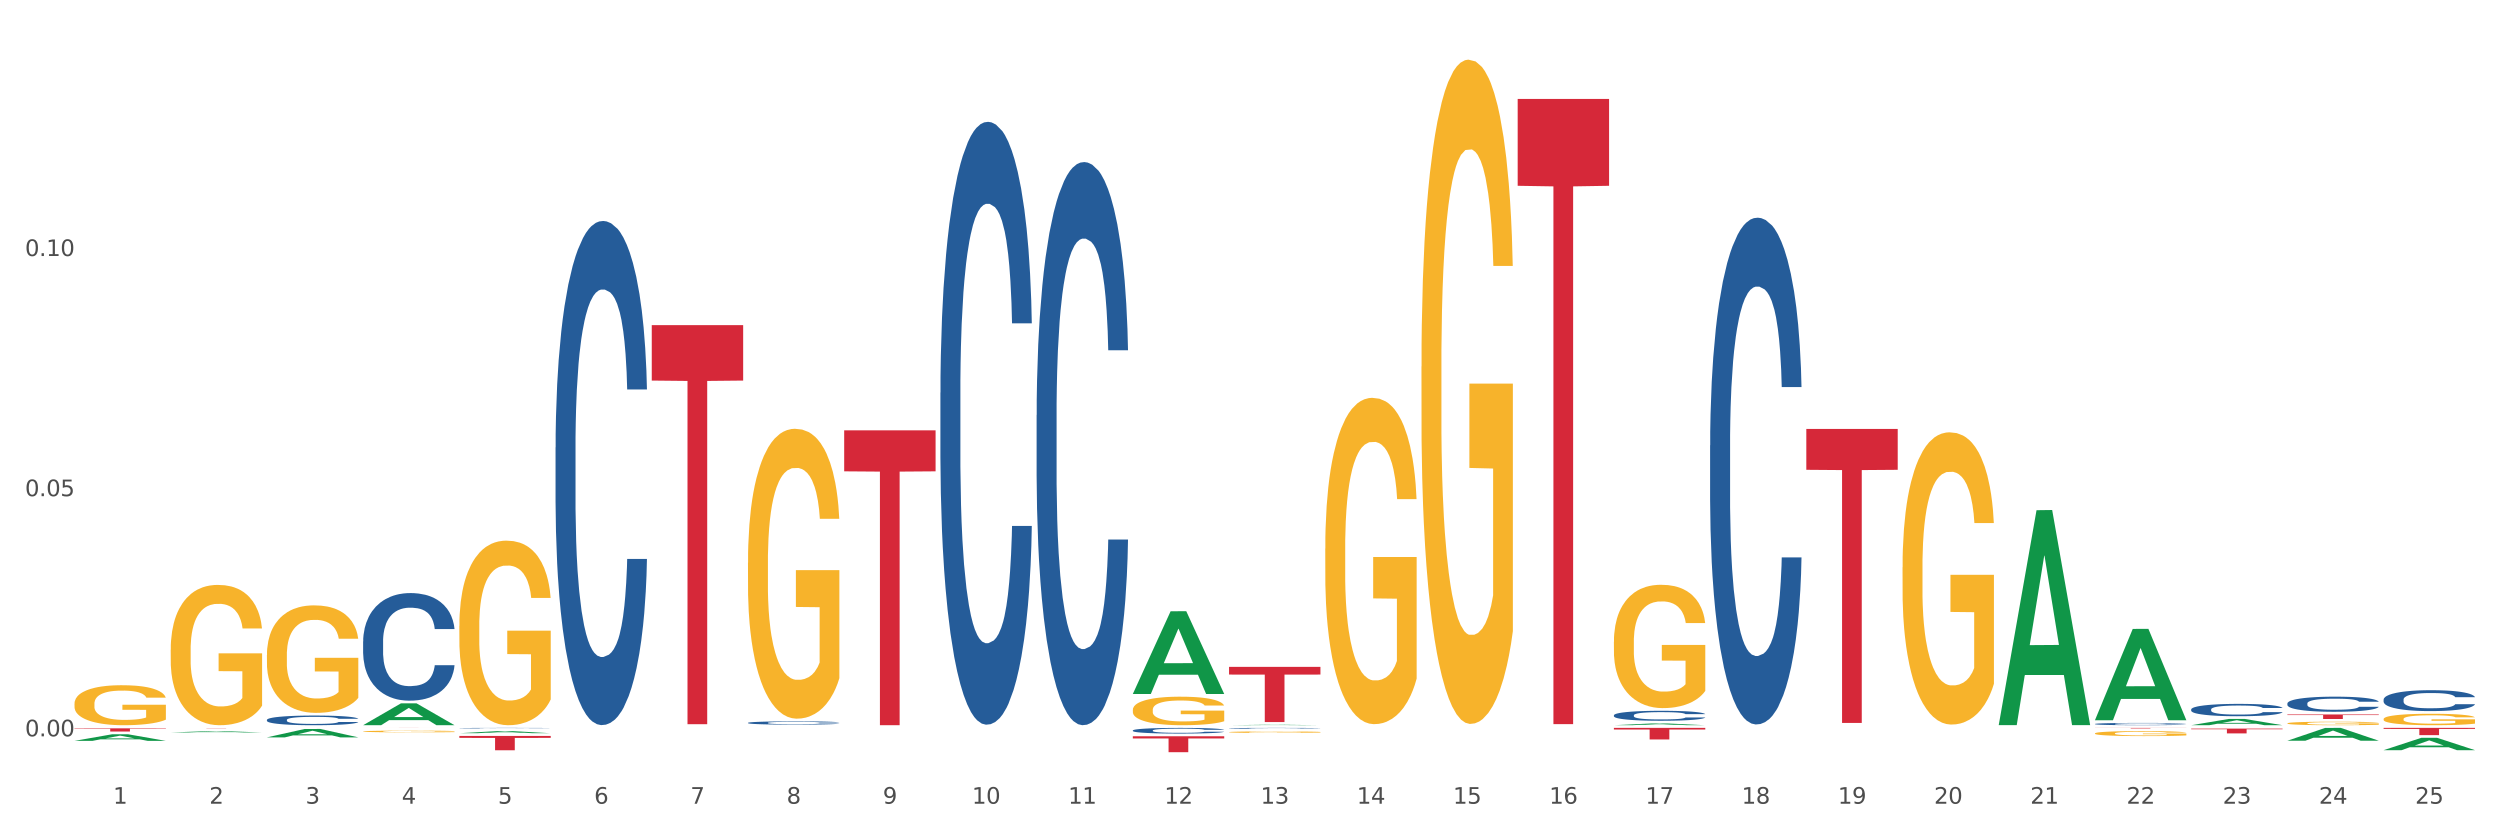 <?xml version="1.0" encoding="utf-8" standalone="no"?>
<!DOCTYPE svg PUBLIC "-//W3C//DTD SVG 1.1//EN"
  "http://www.w3.org/Graphics/SVG/1.1/DTD/svg11.dtd">
<svg xmlns:xlink="http://www.w3.org/1999/xlink" width="1080pt" height="360pt" viewBox="0 0 1080 360" xmlns="http://www.w3.org/2000/svg" version="1.1">
 <rect x="0" y="0" width="1080" height="360" fill="#333333" stroke="none"/>
 <defs>
  <style type="text/css">*{stroke-linejoin: round; stroke-linecap: butt}</style>
 </defs>
 <g id="figure_1">
  <g id="patch_1">
   <path d="M 0 360 
L 1080 360 
L 1080 0 
L 0 0 
z
" style="fill: #ffffff; stroke: #ffffff; stroke-linejoin: miter"/>
  </g>
  <g id="axes_1">
   <g id="matplotlib.axis_1">
    <g id="xtick_1">
     <g id="text_1">
      <!-- 1 -->
      <g style="fill: #4d4d4d" transform="translate(48.864 347.204) scale(0.096 -0.096)">
       <defs>
        <path id="DejaVuSans-31" d="M 794 531 
L 1825 531 
L 1825 4091 
L 703 3866 
L 703 4441 
L 1819 4666 
L 2450 4666 
L 2450 531 
L 3481 531 
L 3481 0 
L 794 0 
L 794 531 
z
" transform="scale(0.016)"/>
       </defs>
       <use xlink:href="#DejaVuSans-31"/>
      </g>
     </g>
    </g>
    <g id="xtick_2">
     <g id="text_2">
      <!-- 2 -->
      <g style="fill: #4d4d4d" transform="translate(90.428 347.204) scale(0.096 -0.096)">
       <defs>
        <path id="DejaVuSans-32" d="M 1228 531 
L 3431 531 
L 3431 0 
L 469 0 
L 469 531 
Q 828 903 1448 1529 
Q 2069 2156 2228 2338 
Q 2531 2678 2651 2914 
Q 2772 3150 2772 3378 
Q 2772 3750 2511 3984 
Q 2250 4219 1831 4219 
Q 1534 4219 1204 4116 
Q 875 4013 500 3803 
L 500 4441 
Q 881 4594 1212 4672 
Q 1544 4750 1819 4750 
Q 2544 4750 2975 4387 
Q 3406 4025 3406 3419 
Q 3406 3131 3298 2873 
Q 3191 2616 2906 2266 
Q 2828 2175 2409 1742 
Q 1991 1309 1228 531 
z
" transform="scale(0.016)"/>
       </defs>
       <use xlink:href="#DejaVuSans-32"/>
      </g>
     </g>
    </g>
    <g id="xtick_3">
     <g id="text_3">
      <!-- 3 -->
      <g style="fill: #4d4d4d" transform="translate(131.992 347.204) scale(0.096 -0.096)">
       <defs>
        <path id="DejaVuSans-33" d="M 2597 2516 
Q 3050 2419 3304 2112 
Q 3559 1806 3559 1356 
Q 3559 666 3084 287 
Q 2609 -91 1734 -91 
Q 1441 -91 1130 -33 
Q 819 25 488 141 
L 488 750 
Q 750 597 1062 519 
Q 1375 441 1716 441 
Q 2309 441 2620 675 
Q 2931 909 2931 1356 
Q 2931 1769 2642 2001 
Q 2353 2234 1838 2234 
L 1294 2234 
L 1294 2753 
L 1863 2753 
Q 2328 2753 2575 2939 
Q 2822 3125 2822 3475 
Q 2822 3834 2567 4026 
Q 2313 4219 1838 4219 
Q 1578 4219 1281 4162 
Q 984 4106 628 3988 
L 628 4550 
Q 988 4650 1302 4700 
Q 1616 4750 1894 4750 
Q 2613 4750 3031 4423 
Q 3450 4097 3450 3541 
Q 3450 3153 3228 2886 
Q 3006 2619 2597 2516 
z
" transform="scale(0.016)"/>
       </defs>
       <use xlink:href="#DejaVuSans-33"/>
      </g>
     </g>
    </g>
    <g id="xtick_4">
     <g id="text_4">
      <!-- 4 -->
      <g style="fill: #4d4d4d" transform="translate(173.556 347.204) scale(0.096 -0.096)">
       <defs>
        <path id="DejaVuSans-34" d="M 2419 4116 
L 825 1625 
L 2419 1625 
L 2419 4116 
z
M 2253 4666 
L 3047 4666 
L 3047 1625 
L 3713 1625 
L 3713 1100 
L 3047 1100 
L 3047 0 
L 2419 0 
L 2419 1100 
L 313 1100 
L 313 1709 
L 2253 4666 
z
" transform="scale(0.016)"/>
       </defs>
       <use xlink:href="#DejaVuSans-34"/>
      </g>
     </g>
    </g>
    <g id="xtick_5">
     <g id="text_5">
      <!-- 5 -->
      <g style="fill: #4d4d4d" transform="translate(215.12 347.204) scale(0.096 -0.096)">
       <defs>
        <path id="DejaVuSans-35" d="M 691 4666 
L 3169 4666 
L 3169 4134 
L 1269 4134 
L 1269 2991 
Q 1406 3038 1543 3061 
Q 1681 3084 1819 3084 
Q 2600 3084 3056 2656 
Q 3513 2228 3513 1497 
Q 3513 744 3044 326 
Q 2575 -91 1722 -91 
Q 1428 -91 1123 -41 
Q 819 9 494 109 
L 494 744 
Q 775 591 1075 516 
Q 1375 441 1709 441 
Q 2250 441 2565 725 
Q 2881 1009 2881 1497 
Q 2881 1984 2565 2268 
Q 2250 2553 1709 2553 
Q 1456 2553 1204 2497 
Q 953 2441 691 2322 
L 691 4666 
z
" transform="scale(0.016)"/>
       </defs>
       <use xlink:href="#DejaVuSans-35"/>
      </g>
     </g>
    </g>
    <g id="xtick_6">
     <g id="text_6">
      <!-- 6 -->
      <g style="fill: #4d4d4d" transform="translate(256.685 347.204) scale(0.096 -0.096)">
       <defs>
        <path id="DejaVuSans-36" d="M 2113 2584 
Q 1688 2584 1439 2293 
Q 1191 2003 1191 1497 
Q 1191 994 1439 701 
Q 1688 409 2113 409 
Q 2538 409 2786 701 
Q 3034 994 3034 1497 
Q 3034 2003 2786 2293 
Q 2538 2584 2113 2584 
z
M 3366 4563 
L 3366 3988 
Q 3128 4100 2886 4159 
Q 2644 4219 2406 4219 
Q 1781 4219 1451 3797 
Q 1122 3375 1075 2522 
Q 1259 2794 1537 2939 
Q 1816 3084 2150 3084 
Q 2853 3084 3261 2657 
Q 3669 2231 3669 1497 
Q 3669 778 3244 343 
Q 2819 -91 2113 -91 
Q 1303 -91 875 529 
Q 447 1150 447 2328 
Q 447 3434 972 4092 
Q 1497 4750 2381 4750 
Q 2619 4750 2861 4703 
Q 3103 4656 3366 4563 
z
" transform="scale(0.016)"/>
       </defs>
       <use xlink:href="#DejaVuSans-36"/>
      </g>
     </g>
    </g>
    <g id="xtick_7">
     <g id="text_7">
      <!-- 7 -->
      <g style="fill: #4d4d4d" transform="translate(298.249 347.204) scale(0.096 -0.096)">
       <defs>
        <path id="DejaVuSans-37" d="M 525 4666 
L 3525 4666 
L 3525 4397 
L 1831 0 
L 1172 0 
L 2766 4134 
L 525 4134 
L 525 4666 
z
" transform="scale(0.016)"/>
       </defs>
       <use xlink:href="#DejaVuSans-37"/>
      </g>
     </g>
    </g>
    <g id="xtick_8">
     <g id="text_8">
      <!-- 8 -->
      <g style="fill: #4d4d4d" transform="translate(339.813 347.204) scale(0.096 -0.096)">
       <defs>
        <path id="DejaVuSans-38" d="M 2034 2216 
Q 1584 2216 1326 1975 
Q 1069 1734 1069 1313 
Q 1069 891 1326 650 
Q 1584 409 2034 409 
Q 2484 409 2743 651 
Q 3003 894 3003 1313 
Q 3003 1734 2745 1975 
Q 2488 2216 2034 2216 
z
M 1403 2484 
Q 997 2584 770 2862 
Q 544 3141 544 3541 
Q 544 4100 942 4425 
Q 1341 4750 2034 4750 
Q 2731 4750 3128 4425 
Q 3525 4100 3525 3541 
Q 3525 3141 3298 2862 
Q 3072 2584 2669 2484 
Q 3125 2378 3379 2068 
Q 3634 1759 3634 1313 
Q 3634 634 3220 271 
Q 2806 -91 2034 -91 
Q 1263 -91 848 271 
Q 434 634 434 1313 
Q 434 1759 690 2068 
Q 947 2378 1403 2484 
z
M 1172 3481 
Q 1172 3119 1398 2916 
Q 1625 2713 2034 2713 
Q 2441 2713 2670 2916 
Q 2900 3119 2900 3481 
Q 2900 3844 2670 4047 
Q 2441 4250 2034 4250 
Q 1625 4250 1398 4047 
Q 1172 3844 1172 3481 
z
" transform="scale(0.016)"/>
       </defs>
       <use xlink:href="#DejaVuSans-38"/>
      </g>
     </g>
    </g>
    <g id="xtick_9">
     <g id="text_9">
      <!-- 9 -->
      <g style="fill: #4d4d4d" transform="translate(381.377 347.204) scale(0.096 -0.096)">
       <defs>
        <path id="DejaVuSans-39" d="M 703 97 
L 703 672 
Q 941 559 1184 500 
Q 1428 441 1663 441 
Q 2288 441 2617 861 
Q 2947 1281 2994 2138 
Q 2813 1869 2534 1725 
Q 2256 1581 1919 1581 
Q 1219 1581 811 2004 
Q 403 2428 403 3163 
Q 403 3881 828 4315 
Q 1253 4750 1959 4750 
Q 2769 4750 3195 4129 
Q 3622 3509 3622 2328 
Q 3622 1225 3098 567 
Q 2575 -91 1691 -91 
Q 1453 -91 1209 -44 
Q 966 3 703 97 
z
M 1959 2075 
Q 2384 2075 2632 2365 
Q 2881 2656 2881 3163 
Q 2881 3666 2632 3958 
Q 2384 4250 1959 4250 
Q 1534 4250 1286 3958 
Q 1038 3666 1038 3163 
Q 1038 2656 1286 2365 
Q 1534 2075 1959 2075 
z
" transform="scale(0.016)"/>
       </defs>
       <use xlink:href="#DejaVuSans-39"/>
      </g>
     </g>
    </g>
    <g id="xtick_10">
     <g id="text_10">
      <!-- 10 -->
      <g style="fill: #4d4d4d" transform="translate(419.887 347.204) scale(0.096 -0.096)">
       <defs>
        <path id="DejaVuSans-30" d="M 2034 4250 
Q 1547 4250 1301 3770 
Q 1056 3291 1056 2328 
Q 1056 1369 1301 889 
Q 1547 409 2034 409 
Q 2525 409 2770 889 
Q 3016 1369 3016 2328 
Q 3016 3291 2770 3770 
Q 2525 4250 2034 4250 
z
M 2034 4750 
Q 2819 4750 3233 4129 
Q 3647 3509 3647 2328 
Q 3647 1150 3233 529 
Q 2819 -91 2034 -91 
Q 1250 -91 836 529 
Q 422 1150 422 2328 
Q 422 3509 836 4129 
Q 1250 4750 2034 4750 
z
" transform="scale(0.016)"/>
       </defs>
       <use xlink:href="#DejaVuSans-31"/>
       <use xlink:href="#DejaVuSans-30" transform="translate(63.623 0)"/>
      </g>
     </g>
    </g>
    <g id="xtick_11">
     <g id="text_11">
      <!-- 11 -->
      <g style="fill: #4d4d4d" transform="translate(461.451 347.204) scale(0.096 -0.096)">
       <use xlink:href="#DejaVuSans-31"/>
       <use xlink:href="#DejaVuSans-31" transform="translate(63.623 0)"/>
      </g>
     </g>
    </g>
    <g id="xtick_12">
     <g id="text_12">
      <!-- 12 -->
      <g style="fill: #4d4d4d" transform="translate(503.015 347.204) scale(0.096 -0.096)">
       <use xlink:href="#DejaVuSans-31"/>
       <use xlink:href="#DejaVuSans-32" transform="translate(63.623 0)"/>
      </g>
     </g>
    </g>
    <g id="xtick_13">
     <g id="text_13">
      <!-- 13 -->
      <g style="fill: #4d4d4d" transform="translate(544.58 347.204) scale(0.096 -0.096)">
       <use xlink:href="#DejaVuSans-31"/>
       <use xlink:href="#DejaVuSans-33" transform="translate(63.623 0)"/>
      </g>
     </g>
    </g>
    <g id="xtick_14">
     <g id="text_14">
      <!-- 14 -->
      <g style="fill: #4d4d4d" transform="translate(586.144 347.204) scale(0.096 -0.096)">
       <use xlink:href="#DejaVuSans-31"/>
       <use xlink:href="#DejaVuSans-34" transform="translate(63.623 0)"/>
      </g>
     </g>
    </g>
    <g id="xtick_15">
     <g id="text_15">
      <!-- 15 -->
      <g style="fill: #4d4d4d" transform="translate(627.708 347.204) scale(0.096 -0.096)">
       <use xlink:href="#DejaVuSans-31"/>
       <use xlink:href="#DejaVuSans-35" transform="translate(63.623 0)"/>
      </g>
     </g>
    </g>
    <g id="xtick_16">
     <g id="text_16">
      <!-- 16 -->
      <g style="fill: #4d4d4d" transform="translate(669.272 347.204) scale(0.096 -0.096)">
       <use xlink:href="#DejaVuSans-31"/>
       <use xlink:href="#DejaVuSans-36" transform="translate(63.623 0)"/>
      </g>
     </g>
    </g>
    <g id="xtick_17">
     <g id="text_17">
      <!-- 17 -->
      <g style="fill: #4d4d4d" transform="translate(710.836 347.204) scale(0.096 -0.096)">
       <use xlink:href="#DejaVuSans-31"/>
       <use xlink:href="#DejaVuSans-37" transform="translate(63.623 0)"/>
      </g>
     </g>
    </g>
    <g id="xtick_18">
     <g id="text_18">
      <!-- 18 -->
      <g style="fill: #4d4d4d" transform="translate(752.4 347.204) scale(0.096 -0.096)">
       <use xlink:href="#DejaVuSans-31"/>
       <use xlink:href="#DejaVuSans-38" transform="translate(63.623 0)"/>
      </g>
     </g>
    </g>
    <g id="xtick_19">
     <g id="text_19">
      <!-- 19 -->
      <g style="fill: #4d4d4d" transform="translate(793.964 347.204) scale(0.096 -0.096)">
       <use xlink:href="#DejaVuSans-31"/>
       <use xlink:href="#DejaVuSans-39" transform="translate(63.623 0)"/>
      </g>
     </g>
    </g>
    <g id="xtick_20">
     <g id="text_20">
      <!-- 20 -->
      <g style="fill: #4d4d4d" transform="translate(835.528 347.204) scale(0.096 -0.096)">
       <use xlink:href="#DejaVuSans-32"/>
       <use xlink:href="#DejaVuSans-30" transform="translate(63.623 0)"/>
      </g>
     </g>
    </g>
    <g id="xtick_21">
     <g id="text_21">
      <!-- 21 -->
      <g style="fill: #4d4d4d" transform="translate(877.093 347.204) scale(0.096 -0.096)">
       <use xlink:href="#DejaVuSans-32"/>
       <use xlink:href="#DejaVuSans-31" transform="translate(63.623 0)"/>
      </g>
     </g>
    </g>
    <g id="xtick_22">
     <g id="text_22">
      <!-- 22 -->
      <g style="fill: #4d4d4d" transform="translate(918.657 347.204) scale(0.096 -0.096)">
       <use xlink:href="#DejaVuSans-32"/>
       <use xlink:href="#DejaVuSans-32" transform="translate(63.623 0)"/>
      </g>
     </g>
    </g>
    <g id="xtick_23">
     <g id="text_23">
      <!-- 23 -->
      <g style="fill: #4d4d4d" transform="translate(960.221 347.204) scale(0.096 -0.096)">
       <use xlink:href="#DejaVuSans-32"/>
       <use xlink:href="#DejaVuSans-33" transform="translate(63.623 0)"/>
      </g>
     </g>
    </g>
    <g id="xtick_24">
     <g id="text_24">
      <!-- 24 -->
      <g style="fill: #4d4d4d" transform="translate(1001.785 347.204) scale(0.096 -0.096)">
       <use xlink:href="#DejaVuSans-32"/>
       <use xlink:href="#DejaVuSans-34" transform="translate(63.623 0)"/>
      </g>
     </g>
    </g>
    <g id="xtick_25">
     <g id="text_25">
      <!-- 25 -->
      <g style="fill: #4d4d4d" transform="translate(1043.349 347.204) scale(0.096 -0.096)">
       <use xlink:href="#DejaVuSans-32"/>
       <use xlink:href="#DejaVuSans-35" transform="translate(63.623 0)"/>
      </g>
     </g>
    </g>
    <g id="xtick_26"/>
    <g id="xtick_27"/>
    <g id="xtick_28"/>
    <g id="xtick_29"/>
    <g id="xtick_30"/>
    <g id="xtick_31"/>
    <g id="xtick_32"/>
    <g id="xtick_33"/>
    <g id="xtick_34"/>
    <g id="xtick_35"/>
    <g id="xtick_36"/>
    <g id="xtick_37"/>
    <g id="xtick_38"/>
    <g id="xtick_39"/>
    <g id="xtick_40"/>
    <g id="xtick_41"/>
    <g id="xtick_42"/>
    <g id="xtick_43"/>
    <g id="xtick_44"/>
    <g id="xtick_45"/>
    <g id="xtick_46"/>
    <g id="xtick_47"/>
    <g id="xtick_48"/>
    <g id="xtick_49"/>
   </g>
   <g id="matplotlib.axis_2">
    <g id="ytick_1">
     <g id="text_26">
      <!-- 0.00 -->
      <g style="fill: #4d4d4d" transform="translate(10.8 318.098) scale(0.096 -0.096)">
       <defs>
        <path id="DejaVuSans-2e" d="M 684 794 
L 1344 794 
L 1344 0 
L 684 0 
L 684 794 
z
" transform="scale(0.016)"/>
       </defs>
       <use xlink:href="#DejaVuSans-30"/>
       <use xlink:href="#DejaVuSans-2e" transform="translate(63.623 0)"/>
       <use xlink:href="#DejaVuSans-30" transform="translate(95.41 0)"/>
       <use xlink:href="#DejaVuSans-30" transform="translate(159.033 0)"/>
      </g>
     </g>
    </g>
    <g id="ytick_2">
     <g id="text_27">
      <!-- 0.05 -->
      <g style="fill: #4d4d4d" transform="translate(10.8 214.352) scale(0.096 -0.096)">
       <use xlink:href="#DejaVuSans-30"/>
       <use xlink:href="#DejaVuSans-2e" transform="translate(63.623 0)"/>
       <use xlink:href="#DejaVuSans-30" transform="translate(95.41 0)"/>
       <use xlink:href="#DejaVuSans-35" transform="translate(159.033 0)"/>
      </g>
     </g>
    </g>
    <g id="ytick_3">
     <g id="text_28">
      <!-- 0.10 -->
      <g style="fill: #4d4d4d" transform="translate(10.8 110.606) scale(0.096 -0.096)">
       <use xlink:href="#DejaVuSans-30"/>
       <use xlink:href="#DejaVuSans-2e" transform="translate(63.623 0)"/>
       <use xlink:href="#DejaVuSans-31" transform="translate(95.41 0)"/>
       <use xlink:href="#DejaVuSans-30" transform="translate(159.033 0)"/>
      </g>
     </g>
    </g>
    <g id="ytick_4"/>
    <g id="ytick_5"/>
    <g id="ytick_6"/>
   </g>
   <g id="PolyCollection_1">
    <path d="M 32.175 320.053 
L 32.216 320.05 
L 48.499 317.194 
L 55.256 317.191 
L 71.661 320.058 
L 63.845 320.058 
L 60.304 319.391 
L 43.492 319.391 
L 43.369 319.401 
L 39.95 320.058 
L 32.175 320.058 
L 32.175 320.053 
L 45.608 318.992 
L 58.187 318.989 
L 51.959 317.802 
L 51.877 317.797 
L 51.796 317.805 
L 45.568 318.989 
L 45.608 318.992 
L 32.175 320.053 
z
" clip-path="url(#p53289f3da9)" style="fill: #109648"/>
    <path d="M 198.432 317.91 
L 237.917 317.91 
L 237.917 318.771 
L 222.385 318.777 
L 222.385 324.101 
L 213.87 324.101 
L 213.87 318.777 
L 198.432 318.771 
L 198.432 317.916 
L 198.432 317.91 
z
" clip-path="url(#p53289f3da9)" style="fill: #d62839"/>
    <path d="M 73.739 316.423 
L 73.78 316.423 
L 90.063 315.854 
L 96.82 315.853 
L 113.225 316.424 
L 105.409 316.424 
L 101.868 316.291 
L 85.056 316.291 
L 84.934 316.293 
L 81.514 316.424 
L 73.739 316.424 
L 73.739 316.423 
L 87.172 316.212 
L 99.751 316.211 
L 93.523 315.975 
L 93.441 315.974 
L 93.36 315.975 
L 87.132 316.211 
L 87.172 316.212 
L 73.739 316.423 
z
" clip-path="url(#p53289f3da9)" style="fill: #109648"/>
    <path d="M 281.56 140.445 
L 321.046 140.445 
L 321.046 164.404 
L 305.513 164.566 
L 305.513 312.85 
L 296.999 312.85 
L 296.999 164.566 
L 281.56 164.404 
L 281.56 140.607 
L 281.56 140.445 
z
" clip-path="url(#p53289f3da9)" style="fill: #d62839"/>
    <path d="M 115.303 318.536 
L 115.344 318.532 
L 131.627 314.916 
L 138.384 314.912 
L 154.789 318.542 
L 146.973 318.542 
L 143.432 317.697 
L 126.62 317.697 
L 126.498 317.711 
L 123.078 318.542 
L 115.303 318.542 
L 115.303 318.536 
L 128.737 317.193 
L 141.315 317.189 
L 135.087 315.686 
L 135.006 315.679 
L 134.924 315.69 
L 128.696 317.189 
L 128.737 317.193 
L 115.303 318.536 
z
" clip-path="url(#p53289f3da9)" style="fill: #109648"/>
    <path d="M 156.867 313.278 
L 156.908 313.269 
L 173.191 303.854 
L 179.948 303.845 
L 196.353 313.296 
L 188.538 313.296 
L 184.996 311.095 
L 168.184 311.095 
L 168.062 311.13 
L 164.642 313.296 
L 156.867 313.296 
L 156.867 313.278 
L 170.301 309.782 
L 182.879 309.773 
L 176.651 305.859 
L 176.57 305.841 
L 176.488 305.868 
L 170.26 309.773 
L 170.301 309.782 
L 156.867 313.278 
z
" clip-path="url(#p53289f3da9)" style="fill: #109648"/>
    <path d="M 697.201 314.451 
L 736.687 314.451 
L 736.687 315.145 
L 721.155 315.149 
L 721.155 319.446 
L 712.64 319.446 
L 712.64 315.149 
L 697.201 315.145 
L 697.201 314.455 
L 697.201 314.451 
z
" clip-path="url(#p53289f3da9)" style="fill: #d62839"/>
    <path d="M 364.688 185.914 
L 404.174 185.914 
L 404.174 203.616 
L 388.642 203.735 
L 388.642 313.296 
L 380.127 313.296 
L 380.127 203.735 
L 364.688 203.616 
L 364.688 186.033 
L 364.688 185.914 
z
" clip-path="url(#p53289f3da9)" style="fill: #d62839"/>
    <path d="M 1029.714 314.451 
L 1069.2 314.451 
L 1069.2 314.884 
L 1053.668 314.887 
L 1053.668 317.567 
L 1045.153 317.567 
L 1045.153 314.887 
L 1029.714 314.884 
L 1029.714 314.454 
L 1029.714 314.451 
z
" clip-path="url(#p53289f3da9)" style="fill: #d62839"/>
    <path d="M 780.329 185.306 
L 819.815 185.306 
L 819.815 202.956 
L 804.283 203.076 
L 804.283 312.318 
L 795.768 312.318 
L 795.768 203.076 
L 780.329 202.956 
L 780.329 185.425 
L 780.329 185.306 
z
" clip-path="url(#p53289f3da9)" style="fill: #d62839"/>
    <path d="M 946.586 314.75 
L 986.072 314.75 
L 986.072 315.04 
L 970.539 315.042 
L 970.539 316.842 
L 962.025 316.842 
L 962.025 315.042 
L 946.586 315.04 
L 946.586 314.752 
L 946.586 314.75 
z
" clip-path="url(#p53289f3da9)" style="fill: #d62839"/>
    <path d="M 988.15 308.642 
L 1027.636 308.642 
L 1027.636 308.917 
L 1012.103 308.919 
L 1012.103 310.62 
L 1003.589 310.62 
L 1003.589 308.919 
L 988.15 308.917 
L 988.15 308.644 
L 988.15 308.642 
z
" clip-path="url(#p53289f3da9)" style="fill: #d62839"/>
    <path d="M 905.022 314.451 
L 944.508 314.451 
L 944.508 314.482 
L 928.975 314.482 
L 928.975 314.678 
L 920.461 314.678 
L 920.461 314.482 
L 905.022 314.482 
L 905.022 314.451 
L 905.022 314.451 
z
" clip-path="url(#p53289f3da9)" style="fill: #d62839"/>
    <path d="M 32.175 314.631 
L 71.661 314.631 
L 71.661 314.826 
L 56.129 314.828 
L 56.129 316.037 
L 47.614 316.037 
L 47.614 314.828 
L 32.175 314.826 
L 32.175 314.632 
L 32.175 314.631 
z
" clip-path="url(#p53289f3da9)" style="fill: #d62839"/>
    <path d="M 156.867 314.451 
L 196.353 314.451 
L 196.353 314.454 
L 180.821 314.454 
L 180.821 314.477 
L 172.306 314.477 
L 172.306 314.454 
L 156.867 314.454 
L 156.867 314.451 
L 156.867 314.451 
z
" clip-path="url(#p53289f3da9)" style="fill: #d62839"/>
    <path d="M 73.739 314.611 
L 113.225 314.611 
L 113.225 314.623 
L 97.693 314.624 
L 97.693 314.698 
L 89.178 314.698 
L 89.178 314.624 
L 73.739 314.623 
L 73.739 314.611 
L 73.739 314.611 
z
" clip-path="url(#p53289f3da9)" style="fill: #d62839"/>
    <path d="M 905.022 312.749 
L 905.068 312.748 
L 905.068 312.723 
L 905.208 312.688 
L 905.722 312.625 
L 906.375 312.577 
L 907.495 312.521 
L 908.102 312.497 
L 908.896 312.471 
L 910.529 312.428 
L 912.396 312.392 
L 913.703 312.372 
L 914.683 312.359 
L 916.877 312.337 
L 918.137 312.327 
L 919.444 312.319 
L 920.564 312.313 
L 922.431 312.307 
L 923.925 312.304 
L 925.651 312.303 
L 927.098 312.304 
L 929.012 312.308 
L 931.812 312.319 
L 932.886 312.325 
L 934.333 312.336 
L 935.826 312.35 
L 937.04 312.365 
L 938.44 312.386 
L 939.887 312.413 
L 941.287 312.447 
L 942.267 312.479 
L 943.061 312.513 
L 943.761 312.553 
L 944.274 312.598 
L 944.508 312.635 
L 935.966 312.635 
L 935.733 312.601 
L 935.266 312.565 
L 934.799 312.541 
L 934.286 312.521 
L 933.493 312.498 
L 932.793 312.484 
L 931.626 312.466 
L 930.552 312.455 
L 929.665 312.449 
L 928.592 312.444 
L 926.305 312.438 
L 924.671 312.438 
L 923.644 312.44 
L 922.384 312.445 
L 921.311 312.451 
L 920.051 312.462 
L 919.07 312.474 
L 918.09 312.489 
L 917.53 312.5 
L 916.69 312.52 
L 916.13 312.536 
L 915.383 312.564 
L 914.963 312.584 
L 914.216 312.636 
L 913.89 312.674 
L 913.75 312.7 
L 913.656 312.729 
L 913.656 312.871 
L 913.936 312.934 
L 914.17 312.961 
L 914.543 312.992 
L 915.243 313.032 
L 916.27 313.071 
L 917.344 313.099 
L 918.23 313.116 
L 919.07 313.129 
L 919.911 313.139 
L 920.937 313.148 
L 921.778 313.153 
L 923.038 313.159 
L 924.531 313.162 
L 925.698 313.162 
L 928.078 313.157 
L 929.152 313.153 
L 930.179 313.146 
L 931.299 313.136 
L 932.186 313.125 
L 932.699 313.117 
L 933.539 313.1 
L 934.193 313.082 
L 934.753 313.061 
L 935.126 313.043 
L 935.546 313.016 
L 935.873 312.985 
L 935.966 312.969 
L 944.508 312.969 
L 944.321 313.001 
L 943.994 313.033 
L 943.341 313.076 
L 942.827 313.1 
L 942.034 313.13 
L 941.194 313.155 
L 940.027 313.183 
L 938.953 313.204 
L 937.833 313.222 
L 936.62 313.239 
L 934.426 313.261 
L 933.633 313.268 
L 931.952 313.279 
L 930.646 313.285 
L 928.732 313.291 
L 926.772 313.295 
L 924.718 313.296 
L 922.898 313.294 
L 920.891 313.289 
L 919.631 313.283 
L 918.23 313.275 
L 916.597 313.262 
L 915.057 313.247 
L 913.61 313.229 
L 912.256 313.208 
L 910.996 313.184 
L 909.362 313.145 
L 908.149 313.107 
L 907.262 313.072 
L 906.655 313.042 
L 906.049 313.004 
L 905.722 312.978 
L 905.208 312.914 
L 905.022 312.855 
L 905.022 312.749 
z
" clip-path="url(#p53289f3da9)" style="fill: #255c99"/>
    <path d="M 697.201 309 
L 697.248 308.996 
L 697.248 308.886 
L 697.388 308.736 
L 697.901 308.46 
L 698.555 308.251 
L 699.675 308.007 
L 700.282 307.905 
L 701.075 307.791 
L 702.709 307.606 
L 704.575 307.448 
L 705.882 307.361 
L 706.863 307.306 
L 709.056 307.208 
L 710.316 307.165 
L 711.623 307.129 
L 712.743 307.106 
L 714.61 307.078 
L 716.104 307.066 
L 717.831 307.062 
L 719.278 307.066 
L 721.191 307.082 
L 723.992 307.129 
L 725.065 307.157 
L 726.512 307.204 
L 728.006 307.267 
L 729.219 307.33 
L 730.619 307.421 
L 732.066 307.539 
L 733.466 307.688 
L 734.447 307.826 
L 735.24 307.972 
L 735.94 308.149 
L 736.454 308.342 
L 736.687 308.504 
L 728.146 308.504 
L 727.912 308.358 
L 727.446 308.2 
L 726.979 308.094 
L 726.465 308.007 
L 725.672 307.909 
L 724.972 307.846 
L 723.805 307.771 
L 722.732 307.724 
L 721.845 307.696 
L 720.771 307.673 
L 718.484 307.649 
L 716.851 307.649 
L 715.824 307.657 
L 714.564 307.677 
L 713.49 307.704 
L 712.23 307.751 
L 711.25 307.803 
L 710.27 307.869 
L 709.71 307.917 
L 708.869 308.003 
L 708.309 308.074 
L 707.563 308.196 
L 707.143 308.283 
L 706.396 308.507 
L 706.069 308.673 
L 705.929 308.787 
L 705.836 308.913 
L 705.836 309.527 
L 706.116 309.803 
L 706.349 309.921 
L 706.722 310.055 
L 707.423 310.228 
L 708.449 310.398 
L 709.523 310.52 
L 710.41 310.595 
L 711.25 310.65 
L 712.09 310.693 
L 713.117 310.732 
L 713.957 310.756 
L 715.217 310.78 
L 716.711 310.792 
L 717.877 310.792 
L 720.258 310.772 
L 721.331 310.752 
L 722.358 310.725 
L 723.478 310.681 
L 724.365 310.634 
L 724.879 310.599 
L 725.719 310.524 
L 726.372 310.445 
L 726.932 310.354 
L 727.306 310.276 
L 727.726 310.158 
L 728.052 310.024 
L 728.146 309.953 
L 736.687 309.953 
L 736.5 310.095 
L 736.174 310.232 
L 735.52 310.417 
L 735.007 310.524 
L 734.213 310.654 
L 733.373 310.764 
L 732.206 310.886 
L 731.133 310.977 
L 730.013 311.055 
L 728.799 311.126 
L 726.605 311.225 
L 725.812 311.252 
L 724.132 311.3 
L 722.825 311.327 
L 720.911 311.355 
L 718.951 311.37 
L 716.897 311.374 
L 715.077 311.367 
L 713.07 311.343 
L 711.81 311.319 
L 710.41 311.284 
L 708.776 311.229 
L 707.236 311.162 
L 705.789 311.083 
L 704.435 310.992 
L 703.175 310.89 
L 701.542 310.721 
L 700.328 310.555 
L 699.441 310.402 
L 698.835 310.272 
L 698.228 310.106 
L 697.901 309.992 
L 697.388 309.716 
L 697.201 309.46 
L 697.201 309 
z
" clip-path="url(#p53289f3da9)" style="fill: #255c99"/>
    <path d="M 988.15 303.89 
L 988.197 303.884 
L 988.197 303.717 
L 988.337 303.491 
L 988.85 303.073 
L 989.503 302.757 
L 990.624 302.387 
L 991.23 302.232 
L 992.024 302.059 
L 993.657 301.779 
L 995.524 301.54 
L 996.831 301.409 
L 997.811 301.325 
L 1000.005 301.176 
L 1001.265 301.111 
L 1002.572 301.057 
L 1003.692 301.021 
L 1005.559 300.98 
L 1007.053 300.962 
L 1008.78 300.956 
L 1010.227 300.962 
L 1012.14 300.985 
L 1014.941 301.057 
L 1016.014 301.099 
L 1017.461 301.17 
L 1018.955 301.266 
L 1020.168 301.361 
L 1021.568 301.498 
L 1023.015 301.677 
L 1024.415 301.904 
L 1025.396 302.113 
L 1026.189 302.334 
L 1026.889 302.602 
L 1027.403 302.894 
L 1027.636 303.139 
L 1019.095 303.139 
L 1018.861 302.918 
L 1018.394 302.679 
L 1017.928 302.518 
L 1017.414 302.387 
L 1016.621 302.238 
L 1015.921 302.143 
L 1014.754 302.029 
L 1013.68 301.958 
L 1012.794 301.916 
L 1011.72 301.88 
L 1009.433 301.844 
L 1007.8 301.844 
L 1006.773 301.856 
L 1005.513 301.886 
L 1004.439 301.928 
L 1003.179 302 
L 1002.199 302.077 
L 1001.219 302.178 
L 1000.658 302.25 
L 999.818 302.381 
L 999.258 302.489 
L 998.512 302.674 
L 998.091 302.805 
L 997.345 303.145 
L 997.018 303.395 
L 996.878 303.568 
L 996.785 303.759 
L 996.785 304.69 
L 997.065 305.107 
L 997.298 305.286 
L 997.671 305.489 
L 998.371 305.751 
L 999.398 306.008 
L 1000.472 306.193 
L 1001.359 306.306 
L 1002.199 306.39 
L 1003.039 306.455 
L 1004.066 306.515 
L 1004.906 306.551 
L 1006.166 306.586 
L 1007.66 306.604 
L 1008.826 306.604 
L 1011.207 306.575 
L 1012.28 306.545 
L 1013.307 306.503 
L 1014.427 306.437 
L 1015.314 306.366 
L 1015.827 306.312 
L 1016.668 306.199 
L 1017.321 306.079 
L 1017.881 305.942 
L 1018.254 305.823 
L 1018.675 305.644 
L 1019.001 305.441 
L 1019.095 305.334 
L 1027.636 305.334 
L 1027.449 305.549 
L 1027.122 305.757 
L 1026.469 306.038 
L 1025.956 306.199 
L 1025.162 306.396 
L 1024.322 306.563 
L 1023.155 306.748 
L 1022.082 306.885 
L 1020.962 307.004 
L 1019.748 307.111 
L 1017.554 307.26 
L 1016.761 307.302 
L 1015.081 307.374 
L 1013.774 307.416 
L 1011.86 307.457 
L 1009.9 307.481 
L 1007.846 307.487 
L 1006.026 307.475 
L 1004.019 307.439 
L 1002.759 307.404 
L 1001.359 307.35 
L 999.725 307.266 
L 998.185 307.165 
L 996.738 307.046 
L 995.384 306.909 
L 994.124 306.753 
L 992.491 306.497 
L 991.277 306.246 
L 990.39 306.014 
L 989.784 305.817 
L 989.177 305.566 
L 988.85 305.393 
L 988.337 304.976 
L 988.15 304.588 
L 988.15 303.89 
z
" clip-path="url(#p53289f3da9)" style="fill: #255c99"/>
    <path d="M 946.586 306.474 
L 946.632 306.469 
L 946.632 306.332 
L 946.773 306.147 
L 947.286 305.806 
L 947.939 305.547 
L 949.06 305.245 
L 949.666 305.118 
L 950.46 304.977 
L 952.093 304.747 
L 953.96 304.552 
L 955.267 304.445 
L 956.247 304.377 
L 958.441 304.255 
L 959.701 304.201 
L 961.008 304.157 
L 962.128 304.128 
L 963.995 304.094 
L 965.489 304.079 
L 967.216 304.075 
L 968.662 304.079 
L 970.576 304.099 
L 973.377 304.157 
L 974.45 304.192 
L 975.897 304.25 
L 977.39 304.328 
L 978.604 304.406 
L 980.004 304.518 
L 981.451 304.665 
L 982.851 304.85 
L 983.831 305.021 
L 984.625 305.201 
L 985.325 305.42 
L 985.838 305.659 
L 986.072 305.859 
L 977.53 305.859 
L 977.297 305.679 
L 976.83 305.484 
L 976.364 305.352 
L 975.85 305.245 
L 975.057 305.123 
L 974.357 305.045 
L 973.19 304.952 
L 972.116 304.894 
L 971.23 304.86 
L 970.156 304.83 
L 967.869 304.801 
L 966.235 304.801 
L 965.209 304.811 
L 963.948 304.835 
L 962.875 304.869 
L 961.615 304.928 
L 960.635 304.991 
L 959.654 305.074 
L 959.094 305.133 
L 958.254 305.24 
L 957.694 305.328 
L 956.947 305.479 
L 956.527 305.586 
L 955.781 305.864 
L 955.454 306.069 
L 955.314 306.21 
L 955.22 306.366 
L 955.22 307.127 
L 955.5 307.468 
L 955.734 307.615 
L 956.107 307.781 
L 956.807 307.995 
L 957.834 308.205 
L 958.908 308.356 
L 959.794 308.449 
L 960.635 308.517 
L 961.475 308.571 
L 962.502 308.619 
L 963.342 308.649 
L 964.602 308.678 
L 966.095 308.692 
L 967.262 308.692 
L 969.643 308.668 
L 970.716 308.644 
L 971.743 308.61 
L 972.863 308.556 
L 973.75 308.497 
L 974.263 308.454 
L 975.103 308.361 
L 975.757 308.263 
L 976.317 308.151 
L 976.69 308.054 
L 977.11 307.907 
L 977.437 307.742 
L 977.53 307.654 
L 986.072 307.654 
L 985.885 307.829 
L 985.558 308 
L 984.905 308.229 
L 984.391 308.361 
L 983.598 308.522 
L 982.758 308.658 
L 981.591 308.809 
L 980.518 308.922 
L 979.397 309.019 
L 978.184 309.107 
L 975.99 309.229 
L 975.197 309.263 
L 973.517 309.321 
L 972.21 309.356 
L 970.296 309.39 
L 968.336 309.409 
L 966.282 309.414 
L 964.462 309.404 
L 962.455 309.375 
L 961.195 309.346 
L 959.794 309.302 
L 958.161 309.234 
L 956.621 309.151 
L 955.174 309.053 
L 953.82 308.941 
L 952.56 308.814 
L 950.926 308.605 
L 949.713 308.4 
L 948.826 308.21 
L 948.219 308.049 
L 947.613 307.844 
L 947.286 307.703 
L 946.773 307.361 
L 946.586 307.044 
L 946.586 306.474 
z
" clip-path="url(#p53289f3da9)" style="fill: #255c99"/>
    <path d="M 655.637 42.728 
L 695.123 42.728 
L 695.123 80.261 
L 679.59 80.515 
L 679.59 312.813 
L 671.076 312.813 
L 671.076 80.515 
L 655.637 80.261 
L 655.637 42.982 
L 655.637 42.728 
z
" clip-path="url(#p53289f3da9)" style="fill: #d62839"/>
    <path d="M 489.38 318.063 
L 528.866 318.063 
L 528.866 319.02 
L 513.334 319.026 
L 513.334 324.95 
L 504.819 324.95 
L 504.819 319.026 
L 489.38 319.02 
L 489.38 318.069 
L 489.38 318.063 
z
" clip-path="url(#p53289f3da9)" style="fill: #d62839"/>
    <path d="M 530.945 288.099 
L 570.43 288.099 
L 570.43 291.411 
L 554.898 291.434 
L 554.898 311.931 
L 546.383 311.931 
L 546.383 291.434 
L 530.945 291.411 
L 530.945 288.122 
L 530.945 288.099 
z
" clip-path="url(#p53289f3da9)" style="fill: #d62839"/>
    <path d="M 1029.714 302.22 
L 1029.761 302.212 
L 1029.761 301.981 
L 1029.901 301.667 
L 1030.414 301.09 
L 1031.068 300.653 
L 1032.188 300.141 
L 1032.795 299.927 
L 1033.588 299.688 
L 1035.222 299.3 
L 1037.089 298.97 
L 1038.395 298.789 
L 1039.376 298.673 
L 1041.569 298.467 
L 1042.829 298.376 
L 1044.136 298.302 
L 1045.256 298.253 
L 1047.123 298.195 
L 1048.617 298.17 
L 1050.344 298.162 
L 1051.791 298.17 
L 1053.704 298.203 
L 1056.505 298.302 
L 1057.578 298.36 
L 1059.025 298.459 
L 1060.519 298.591 
L 1061.732 298.723 
L 1063.132 298.912 
L 1064.579 299.16 
L 1065.98 299.473 
L 1066.96 299.762 
L 1067.753 300.067 
L 1068.453 300.438 
L 1068.967 300.842 
L 1069.2 301.181 
L 1060.659 301.181 
L 1060.425 300.875 
L 1059.959 300.546 
L 1059.492 300.323 
L 1058.978 300.141 
L 1058.185 299.935 
L 1057.485 299.803 
L 1056.318 299.647 
L 1055.245 299.548 
L 1054.358 299.49 
L 1053.284 299.44 
L 1050.997 299.391 
L 1049.364 299.391 
L 1048.337 299.407 
L 1047.077 299.449 
L 1046.003 299.506 
L 1044.743 299.605 
L 1043.763 299.713 
L 1042.783 299.853 
L 1042.223 299.952 
L 1041.382 300.133 
L 1040.822 300.282 
L 1040.076 300.537 
L 1039.656 300.719 
L 1038.909 301.189 
L 1038.582 301.535 
L 1038.442 301.774 
L 1038.349 302.038 
L 1038.349 303.325 
L 1038.629 303.902 
L 1038.862 304.15 
L 1039.236 304.43 
L 1039.936 304.793 
L 1040.962 305.148 
L 1042.036 305.403 
L 1042.923 305.56 
L 1043.763 305.676 
L 1044.603 305.766 
L 1045.63 305.849 
L 1046.47 305.898 
L 1047.73 305.948 
L 1049.224 305.972 
L 1050.391 305.972 
L 1052.771 305.931 
L 1053.844 305.89 
L 1054.871 305.832 
L 1055.991 305.741 
L 1056.878 305.643 
L 1057.392 305.568 
L 1058.232 305.412 
L 1058.885 305.247 
L 1059.445 305.057 
L 1059.819 304.892 
L 1060.239 304.645 
L 1060.565 304.364 
L 1060.659 304.216 
L 1069.2 304.216 
L 1069.013 304.513 
L 1068.687 304.801 
L 1068.033 305.189 
L 1067.52 305.412 
L 1066.726 305.684 
L 1065.886 305.915 
L 1064.719 306.17 
L 1063.646 306.36 
L 1062.526 306.525 
L 1061.312 306.673 
L 1059.118 306.88 
L 1058.325 306.937 
L 1056.645 307.036 
L 1055.338 307.094 
L 1053.424 307.152 
L 1051.464 307.185 
L 1049.41 307.193 
L 1047.59 307.177 
L 1045.583 307.127 
L 1044.323 307.078 
L 1042.923 307.003 
L 1041.289 306.888 
L 1039.749 306.748 
L 1038.302 306.583 
L 1036.948 306.393 
L 1035.688 306.179 
L 1034.055 305.824 
L 1032.841 305.478 
L 1031.954 305.156 
L 1031.348 304.884 
L 1030.741 304.537 
L 1030.414 304.298 
L 1029.901 303.721 
L 1029.714 303.185 
L 1029.714 302.22 
z
" clip-path="url(#p53289f3da9)" style="fill: #255c99"/>
    <path d="M 738.765 192.41 
L 738.812 192.21 
L 738.812 186.612 
L 738.952 179.014 
L 739.465 165.019 
L 740.119 154.422 
L 741.239 142.026 
L 741.846 136.828 
L 742.639 131.03 
L 744.273 121.633 
L 746.14 113.635 
L 747.446 109.237 
L 748.427 106.438 
L 750.62 101.439 
L 751.88 99.24 
L 753.187 97.441 
L 754.308 96.241 
L 756.174 94.842 
L 757.668 94.242 
L 759.395 94.042 
L 760.842 94.242 
L 762.755 95.041 
L 765.556 97.441 
L 766.629 98.84 
L 768.076 101.239 
L 769.57 104.438 
L 770.783 107.637 
L 772.184 112.236 
L 773.63 118.234 
L 775.031 125.831 
L 776.011 132.829 
L 776.804 140.227 
L 777.504 149.224 
L 778.018 159.021 
L 778.251 167.218 
L 769.71 167.218 
L 769.476 159.82 
L 769.01 151.823 
L 768.543 146.425 
L 768.03 142.026 
L 767.236 137.028 
L 766.536 133.829 
L 765.369 130.03 
L 764.296 127.631 
L 763.409 126.231 
L 762.335 125.032 
L 760.048 123.832 
L 758.415 123.832 
L 757.388 124.232 
L 756.128 125.232 
L 755.054 126.631 
L 753.794 129.03 
L 752.814 131.63 
L 751.834 135.028 
L 751.274 137.428 
L 750.434 141.826 
L 749.874 145.425 
L 749.127 151.623 
L 748.707 156.022 
L 747.96 167.418 
L 747.633 175.815 
L 747.493 181.613 
L 747.4 188.011 
L 747.4 219.201 
L 747.68 233.196 
L 747.913 239.194 
L 748.287 245.992 
L 748.987 254.789 
L 750.014 263.387 
L 751.087 269.585 
L 751.974 273.383 
L 752.814 276.182 
L 753.654 278.382 
L 754.681 280.381 
L 755.521 281.581 
L 756.781 282.78 
L 758.275 283.38 
L 759.442 283.38 
L 761.822 282.38 
L 762.895 281.381 
L 763.922 279.981 
L 765.042 277.782 
L 765.929 275.383 
L 766.443 273.583 
L 767.283 269.785 
L 767.936 265.786 
L 768.496 261.187 
L 768.87 257.189 
L 769.29 251.191 
L 769.616 244.393 
L 769.71 240.794 
L 778.251 240.794 
L 778.064 247.992 
L 777.738 254.989 
L 777.084 264.386 
L 776.571 269.785 
L 775.777 276.382 
L 774.937 281.981 
L 773.77 288.179 
L 772.697 292.777 
L 771.577 296.776 
L 770.363 300.375 
L 768.17 305.373 
L 767.376 306.772 
L 765.696 309.172 
L 764.389 310.571 
L 762.475 311.971 
L 760.515 312.771 
L 758.461 312.97 
L 756.641 312.571 
L 754.634 311.371 
L 753.374 310.171 
L 751.974 308.372 
L 750.34 305.573 
L 748.8 302.174 
L 747.353 298.175 
L 746 293.577 
L 744.739 288.378 
L 743.106 279.781 
L 741.892 271.384 
L 741.006 263.587 
L 740.399 256.989 
L 739.792 248.591 
L 739.465 242.793 
L 738.952 228.798 
L 738.765 215.802 
L 738.765 192.41 
z
" clip-path="url(#p53289f3da9)" style="fill: #255c99"/>
    <path d="M 489.38 315.555 
L 489.427 315.552 
L 489.427 315.49 
L 489.567 315.404 
L 490.081 315.247 
L 490.734 315.128 
L 491.854 314.989 
L 492.461 314.931 
L 493.254 314.866 
L 494.888 314.76 
L 496.755 314.671 
L 498.062 314.621 
L 499.042 314.59 
L 501.236 314.534 
L 502.496 314.509 
L 503.803 314.489 
L 504.923 314.475 
L 506.79 314.46 
L 508.283 314.453 
L 510.01 314.451 
L 511.457 314.453 
L 513.371 314.462 
L 516.171 314.489 
L 517.245 314.504 
L 518.691 314.531 
L 520.185 314.567 
L 521.399 314.603 
L 522.799 314.655 
L 524.246 314.722 
L 525.646 314.807 
L 526.626 314.886 
L 527.419 314.969 
L 528.12 315.07 
L 528.633 315.18 
L 528.866 315.272 
L 520.325 315.272 
L 520.092 315.189 
L 519.625 315.099 
L 519.158 315.039 
L 518.645 314.989 
L 517.851 314.933 
L 517.151 314.897 
L 515.984 314.855 
L 514.911 314.828 
L 514.024 314.812 
L 512.951 314.798 
L 510.664 314.785 
L 509.03 314.785 
L 508.003 314.789 
L 506.743 314.801 
L 505.67 314.816 
L 504.409 314.843 
L 503.429 314.872 
L 502.449 314.911 
L 501.889 314.938 
L 501.049 314.987 
L 500.489 315.027 
L 499.742 315.097 
L 499.322 315.146 
L 498.575 315.274 
L 498.248 315.368 
L 498.108 315.434 
L 498.015 315.505 
L 498.015 315.855 
L 498.295 316.013 
L 498.528 316.08 
L 498.902 316.156 
L 499.602 316.255 
L 500.629 316.351 
L 501.702 316.421 
L 502.589 316.464 
L 503.429 316.495 
L 504.269 316.52 
L 505.296 316.542 
L 506.136 316.556 
L 507.396 316.569 
L 508.89 316.576 
L 510.057 316.576 
L 512.437 316.565 
L 513.511 316.553 
L 514.538 316.538 
L 515.658 316.513 
L 516.544 316.486 
L 517.058 316.466 
L 517.898 316.423 
L 518.551 316.378 
L 519.112 316.327 
L 519.485 316.282 
L 519.905 316.215 
L 520.232 316.138 
L 520.325 316.098 
L 528.866 316.098 
L 528.68 316.179 
L 528.353 316.257 
L 527.699 316.363 
L 527.186 316.423 
L 526.393 316.497 
L 525.553 316.56 
L 524.386 316.63 
L 523.312 316.681 
L 522.192 316.726 
L 520.978 316.767 
L 518.785 316.823 
L 517.991 316.838 
L 516.311 316.865 
L 515.004 316.881 
L 513.091 316.897 
L 511.13 316.906 
L 509.077 316.908 
L 507.256 316.903 
L 505.249 316.89 
L 503.989 316.877 
L 502.589 316.856 
L 500.955 316.825 
L 499.415 316.787 
L 497.968 316.742 
L 496.615 316.69 
L 495.355 316.632 
L 493.721 316.535 
L 492.508 316.441 
L 491.621 316.354 
L 491.014 316.28 
L 490.407 316.185 
L 490.081 316.12 
L 489.567 315.963 
L 489.38 315.817 
L 489.38 315.555 
z
" clip-path="url(#p53289f3da9)" style="fill: #255c99"/>
    <path d="M 530.945 314.618 
L 530.991 314.618 
L 530.991 314.608 
L 531.131 314.595 
L 531.645 314.571 
L 532.298 314.553 
L 533.418 314.532 
L 534.025 314.523 
L 534.818 314.514 
L 536.452 314.498 
L 538.319 314.484 
L 539.626 314.476 
L 540.606 314.472 
L 542.8 314.463 
L 544.06 314.459 
L 545.367 314.456 
L 546.487 314.454 
L 548.354 314.452 
L 549.847 314.451 
L 551.574 314.451 
L 553.021 314.451 
L 554.935 314.452 
L 557.735 314.456 
L 558.809 314.459 
L 560.256 314.463 
L 561.749 314.468 
L 562.963 314.474 
L 564.363 314.482 
L 565.81 314.492 
L 567.21 314.505 
L 568.19 314.517 
L 568.984 314.529 
L 569.684 314.545 
L 570.197 314.561 
L 570.43 314.575 
L 561.889 314.575 
L 561.656 314.563 
L 561.189 314.549 
L 560.722 314.54 
L 560.209 314.532 
L 559.415 314.524 
L 558.715 314.518 
L 557.549 314.512 
L 556.475 314.508 
L 555.588 314.505 
L 554.515 314.503 
L 552.228 314.501 
L 550.594 314.501 
L 549.567 314.502 
L 548.307 314.504 
L 547.234 314.506 
L 545.973 314.51 
L 544.993 314.515 
L 544.013 314.52 
L 543.453 314.524 
L 542.613 314.532 
L 542.053 314.538 
L 541.306 314.549 
L 540.886 314.556 
L 540.139 314.575 
L 539.813 314.59 
L 539.673 314.6 
L 539.579 314.611 
L 539.579 314.664 
L 539.859 314.687 
L 540.093 314.698 
L 540.466 314.709 
L 541.166 314.724 
L 542.193 314.739 
L 543.266 314.749 
L 544.153 314.756 
L 544.993 314.761 
L 545.833 314.764 
L 546.86 314.768 
L 547.7 314.77 
L 548.961 314.772 
L 550.454 314.773 
L 551.621 314.773 
L 554.001 314.771 
L 555.075 314.769 
L 556.102 314.767 
L 557.222 314.763 
L 558.109 314.759 
L 558.622 314.756 
L 559.462 314.75 
L 560.116 314.743 
L 560.676 314.735 
L 561.049 314.728 
L 561.469 314.718 
L 561.796 314.706 
L 561.889 314.7 
L 570.43 314.7 
L 570.244 314.713 
L 569.917 314.725 
L 569.264 314.741 
L 568.75 314.75 
L 567.957 314.761 
L 567.117 314.77 
L 565.95 314.781 
L 564.876 314.789 
L 563.756 314.796 
L 562.543 314.802 
L 560.349 314.81 
L 559.555 314.813 
L 557.875 314.817 
L 556.568 314.819 
L 554.655 314.822 
L 552.694 314.823 
L 550.641 314.823 
L 548.821 314.823 
L 546.814 314.82 
L 545.553 314.818 
L 544.153 314.815 
L 542.52 314.811 
L 540.979 314.805 
L 539.532 314.798 
L 538.179 314.79 
L 536.919 314.781 
L 535.285 314.767 
L 534.072 314.752 
L 533.185 314.739 
L 532.578 314.728 
L 531.971 314.714 
L 531.645 314.704 
L 531.131 314.68 
L 530.945 314.658 
L 530.945 314.618 
z
" clip-path="url(#p53289f3da9)" style="fill: #255c99"/>
    <path d="M 323.124 312.261 
L 323.171 312.26 
L 323.171 312.224 
L 323.311 312.175 
L 323.824 312.084 
L 324.477 312.015 
L 325.598 311.935 
L 326.204 311.901 
L 326.998 311.864 
L 328.631 311.803 
L 330.498 311.751 
L 331.805 311.723 
L 332.785 311.704 
L 334.979 311.672 
L 336.239 311.658 
L 337.546 311.646 
L 338.666 311.638 
L 340.533 311.629 
L 342.027 311.625 
L 343.754 311.624 
L 345.201 311.625 
L 347.114 311.631 
L 349.915 311.646 
L 350.988 311.655 
L 352.435 311.671 
L 353.929 311.691 
L 355.142 311.712 
L 356.542 311.742 
L 357.989 311.781 
L 359.389 311.83 
L 360.369 311.875 
L 361.163 311.923 
L 361.863 311.982 
L 362.376 312.045 
L 362.61 312.098 
L 354.069 312.098 
L 353.835 312.05 
L 353.368 311.998 
L 352.902 311.963 
L 352.388 311.935 
L 351.595 311.903 
L 350.895 311.882 
L 349.728 311.857 
L 348.654 311.842 
L 347.768 311.833 
L 346.694 311.825 
L 344.407 311.817 
L 342.774 311.817 
L 341.747 311.82 
L 340.487 311.826 
L 339.413 311.835 
L 338.153 311.851 
L 337.173 311.868 
L 336.193 311.89 
L 335.632 311.905 
L 334.792 311.934 
L 334.232 311.957 
L 333.485 311.997 
L 333.065 312.026 
L 332.319 312.099 
L 331.992 312.154 
L 331.852 312.191 
L 331.759 312.233 
L 331.759 312.435 
L 332.039 312.526 
L 332.272 312.564 
L 332.645 312.608 
L 333.345 312.665 
L 334.372 312.721 
L 335.446 312.761 
L 336.333 312.786 
L 337.173 312.804 
L 338.013 312.818 
L 339.04 312.831 
L 339.88 312.839 
L 341.14 312.847 
L 342.633 312.851 
L 343.8 312.851 
L 346.181 312.844 
L 347.254 312.838 
L 348.281 312.829 
L 349.401 312.814 
L 350.288 312.799 
L 350.801 312.787 
L 351.642 312.763 
L 352.295 312.737 
L 352.855 312.707 
L 353.228 312.681 
L 353.648 312.642 
L 353.975 312.598 
L 354.069 312.575 
L 362.61 312.575 
L 362.423 312.621 
L 362.096 312.667 
L 361.443 312.728 
L 360.93 312.763 
L 360.136 312.805 
L 359.296 312.842 
L 358.129 312.882 
L 357.056 312.911 
L 355.935 312.937 
L 354.722 312.961 
L 352.528 312.993 
L 351.735 313.002 
L 350.055 313.018 
L 348.748 313.027 
L 346.834 313.036 
L 344.874 313.041 
L 342.82 313.042 
L 341 313.04 
L 338.993 313.032 
L 337.733 313.024 
L 336.333 313.012 
L 334.699 312.994 
L 333.159 312.972 
L 331.712 312.946 
L 330.358 312.917 
L 329.098 312.883 
L 327.465 312.827 
L 326.251 312.773 
L 325.364 312.722 
L 324.757 312.68 
L 324.151 312.625 
L 323.824 312.588 
L 323.311 312.497 
L 323.124 312.413 
L 323.124 312.261 
z
" clip-path="url(#p53289f3da9)" style="fill: #255c99"/>
    <path d="M 239.996 193.317 
L 240.042 193.118 
L 240.042 187.549 
L 240.182 179.991 
L 240.696 166.068 
L 241.349 155.527 
L 242.469 143.195 
L 243.076 138.024 
L 243.87 132.256 
L 245.503 122.908 
L 247.37 114.952 
L 248.677 110.576 
L 249.657 107.792 
L 251.851 102.819 
L 253.111 100.631 
L 254.418 98.841 
L 255.538 97.648 
L 257.405 96.256 
L 258.898 95.659 
L 260.625 95.46 
L 262.072 95.659 
L 263.986 96.455 
L 266.786 98.841 
L 267.86 100.234 
L 269.307 102.62 
L 270.8 105.803 
L 272.014 108.985 
L 273.414 113.56 
L 274.861 119.526 
L 276.261 127.084 
L 277.241 134.046 
L 278.035 141.405 
L 278.735 150.355 
L 279.248 160.101 
L 279.482 168.256 
L 270.94 168.256 
L 270.707 160.897 
L 270.24 152.941 
L 269.773 147.571 
L 269.26 143.195 
L 268.467 138.223 
L 267.766 135.04 
L 266.6 131.261 
L 265.526 128.875 
L 264.639 127.482 
L 263.566 126.289 
L 261.279 125.096 
L 259.645 125.096 
L 258.618 125.493 
L 257.358 126.488 
L 256.285 127.88 
L 255.025 130.267 
L 254.044 132.852 
L 253.064 136.234 
L 252.504 138.62 
L 251.664 142.996 
L 251.104 146.576 
L 250.357 152.742 
L 249.937 157.118 
L 249.19 168.455 
L 248.864 176.808 
L 248.724 182.576 
L 248.63 188.941 
L 248.63 219.969 
L 248.91 233.891 
L 249.144 239.858 
L 249.517 246.621 
L 250.217 255.372 
L 251.244 263.925 
L 252.317 270.09 
L 253.204 273.869 
L 254.044 276.654 
L 254.885 278.842 
L 255.911 280.831 
L 256.751 282.024 
L 258.012 283.218 
L 259.505 283.814 
L 260.672 283.814 
L 263.052 282.82 
L 264.126 281.825 
L 265.153 280.433 
L 266.273 278.245 
L 267.16 275.858 
L 267.673 274.068 
L 268.513 270.289 
L 269.167 266.311 
L 269.727 261.737 
L 270.1 257.759 
L 270.52 251.792 
L 270.847 245.03 
L 270.94 241.449 
L 279.482 241.449 
L 279.295 248.61 
L 278.968 255.571 
L 278.315 264.919 
L 277.801 270.289 
L 277.008 276.853 
L 276.168 282.422 
L 275.001 288.588 
L 273.927 293.162 
L 272.807 297.14 
L 271.594 300.72 
L 269.4 305.693 
L 268.607 307.085 
L 266.926 309.472 
L 265.619 310.864 
L 263.706 312.256 
L 261.746 313.052 
L 259.692 313.251 
L 257.872 312.853 
L 255.865 311.66 
L 254.604 310.466 
L 253.204 308.676 
L 251.571 305.892 
L 250.03 302.51 
L 248.584 298.532 
L 247.23 293.958 
L 245.97 288.787 
L 244.336 280.234 
L 243.123 271.88 
L 242.236 264.124 
L 241.629 257.56 
L 241.022 249.206 
L 240.696 243.438 
L 240.182 229.516 
L 239.996 216.588 
L 239.996 193.317 
z
" clip-path="url(#p53289f3da9)" style="fill: #255c99"/>
    <path d="M 198.432 314.558 
L 198.478 314.558 
L 198.478 314.551 
L 198.618 314.543 
L 199.132 314.528 
L 199.785 314.516 
L 200.905 314.503 
L 201.512 314.497 
L 202.305 314.491 
L 203.939 314.481 
L 205.806 314.472 
L 207.113 314.467 
L 208.093 314.464 
L 210.287 314.459 
L 211.547 314.456 
L 212.854 314.454 
L 213.974 314.453 
L 215.841 314.451 
L 217.334 314.451 
L 219.061 314.451 
L 220.508 314.451 
L 222.422 314.452 
L 225.222 314.454 
L 226.296 314.456 
L 227.743 314.458 
L 229.236 314.462 
L 230.45 314.465 
L 231.85 314.47 
L 233.297 314.477 
L 234.697 314.485 
L 235.677 314.493 
L 236.471 314.501 
L 237.171 314.511 
L 237.684 314.521 
L 237.917 314.53 
L 229.376 314.53 
L 229.143 314.522 
L 228.676 314.514 
L 228.209 314.508 
L 227.696 314.503 
L 226.902 314.497 
L 226.202 314.494 
L 225.036 314.49 
L 223.962 314.487 
L 223.075 314.486 
L 222.002 314.484 
L 219.715 314.483 
L 218.081 314.483 
L 217.054 314.483 
L 215.794 314.485 
L 214.721 314.486 
L 213.46 314.489 
L 212.48 314.492 
L 211.5 314.495 
L 210.94 314.498 
L 210.1 314.503 
L 209.54 314.507 
L 208.793 314.513 
L 208.373 314.518 
L 207.626 314.531 
L 207.3 314.54 
L 207.159 314.546 
L 207.066 314.553 
L 207.066 314.587 
L 207.346 314.602 
L 207.58 314.609 
L 207.953 314.616 
L 208.653 314.626 
L 209.68 314.635 
L 210.753 314.642 
L 211.64 314.646 
L 212.48 314.649 
L 213.32 314.652 
L 214.347 314.654 
L 215.187 314.655 
L 216.448 314.656 
L 217.941 314.657 
L 219.108 314.657 
L 221.488 314.656 
L 222.562 314.655 
L 223.589 314.653 
L 224.709 314.651 
L 225.596 314.648 
L 226.109 314.646 
L 226.949 314.642 
L 227.603 314.638 
L 228.163 314.633 
L 228.536 314.628 
L 228.956 314.622 
L 229.283 314.614 
L 229.376 314.611 
L 237.917 314.611 
L 237.731 314.618 
L 237.404 314.626 
L 236.751 314.636 
L 236.237 314.642 
L 235.444 314.649 
L 234.604 314.655 
L 233.437 314.662 
L 232.363 314.667 
L 231.243 314.672 
L 230.03 314.676 
L 227.836 314.681 
L 227.042 314.682 
L 225.362 314.685 
L 224.055 314.687 
L 222.142 314.688 
L 220.181 314.689 
L 218.128 314.689 
L 216.308 314.689 
L 214.301 314.687 
L 213.04 314.686 
L 211.64 314.684 
L 210.007 314.681 
L 208.466 314.677 
L 207.019 314.673 
L 205.666 314.668 
L 204.406 314.662 
L 202.772 314.653 
L 201.559 314.644 
L 200.672 314.635 
L 200.065 314.628 
L 199.458 314.619 
L 199.132 314.613 
L 198.618 314.597 
L 198.432 314.583 
L 198.432 314.558 
z
" clip-path="url(#p53289f3da9)" style="fill: #255c99"/>
    <path d="M 156.867 277.092 
L 156.914 277.05 
L 156.914 275.861 
L 157.054 274.248 
L 157.567 271.276 
L 158.221 269.026 
L 159.341 266.394 
L 159.948 265.291 
L 160.741 264.06 
L 162.375 262.064 
L 164.242 260.366 
L 165.549 259.433 
L 166.529 258.838 
L 168.722 257.777 
L 169.983 257.31 
L 171.29 256.928 
L 172.41 256.673 
L 174.277 256.376 
L 175.77 256.249 
L 177.497 256.206 
L 178.944 256.249 
L 180.858 256.419 
L 183.658 256.928 
L 184.732 257.225 
L 186.178 257.734 
L 187.672 258.414 
L 188.886 259.093 
L 190.286 260.069 
L 191.733 261.343 
L 193.133 262.956 
L 194.113 264.442 
L 194.906 266.012 
L 195.607 267.923 
L 196.12 270.003 
L 196.353 271.743 
L 187.812 271.743 
L 187.579 270.173 
L 187.112 268.475 
L 186.645 267.328 
L 186.132 266.394 
L 185.338 265.333 
L 184.638 264.654 
L 183.471 263.847 
L 182.398 263.338 
L 181.511 263.041 
L 180.438 262.786 
L 178.151 262.531 
L 176.517 262.531 
L 175.49 262.616 
L 174.23 262.829 
L 173.156 263.126 
L 171.896 263.635 
L 170.916 264.187 
L 169.936 264.909 
L 169.376 265.418 
L 168.536 266.352 
L 167.976 267.116 
L 167.229 268.432 
L 166.809 269.366 
L 166.062 271.786 
L 165.735 273.569 
L 165.595 274.8 
L 165.502 276.158 
L 165.502 282.78 
L 165.782 285.752 
L 166.015 287.026 
L 166.389 288.469 
L 167.089 290.337 
L 168.116 292.162 
L 169.189 293.478 
L 170.076 294.285 
L 170.916 294.879 
L 171.756 295.346 
L 172.783 295.77 
L 173.623 296.025 
L 174.883 296.28 
L 176.377 296.407 
L 177.544 296.407 
L 179.924 296.195 
L 180.998 295.983 
L 182.024 295.685 
L 183.145 295.219 
L 184.031 294.709 
L 184.545 294.327 
L 185.385 293.52 
L 186.038 292.671 
L 186.599 291.695 
L 186.972 290.846 
L 187.392 289.573 
L 187.719 288.129 
L 187.812 287.365 
L 196.353 287.365 
L 196.167 288.893 
L 195.84 290.379 
L 195.186 292.374 
L 194.673 293.52 
L 193.88 294.921 
L 193.039 296.11 
L 191.873 297.426 
L 190.799 298.402 
L 189.679 299.251 
L 188.465 300.015 
L 186.272 301.077 
L 185.478 301.374 
L 183.798 301.883 
L 182.491 302.18 
L 180.578 302.478 
L 178.617 302.647 
L 176.564 302.69 
L 174.743 302.605 
L 172.736 302.35 
L 171.476 302.096 
L 170.076 301.713 
L 168.442 301.119 
L 166.902 300.398 
L 165.455 299.549 
L 164.102 298.572 
L 162.842 297.468 
L 161.208 295.643 
L 159.995 293.86 
L 159.108 292.205 
L 158.501 290.804 
L 157.894 289.021 
L 157.567 287.79 
L 157.054 284.818 
L 156.867 282.059 
L 156.867 277.092 
z
" clip-path="url(#p53289f3da9)" style="fill: #255c99"/>
    <path d="M 115.303 310.993 
L 115.35 310.99 
L 115.35 310.883 
L 115.49 310.738 
L 116.003 310.47 
L 116.657 310.268 
L 117.777 310.031 
L 118.384 309.932 
L 119.177 309.821 
L 120.811 309.642 
L 122.678 309.489 
L 123.985 309.405 
L 124.965 309.352 
L 127.158 309.256 
L 128.419 309.214 
L 129.725 309.18 
L 130.846 309.157 
L 132.713 309.13 
L 134.206 309.119 
L 135.933 309.115 
L 137.38 309.119 
L 139.294 309.134 
L 142.094 309.18 
L 143.167 309.207 
L 144.614 309.252 
L 146.108 309.314 
L 147.321 309.375 
L 148.722 309.462 
L 150.168 309.577 
L 151.569 309.722 
L 152.549 309.856 
L 153.342 309.997 
L 154.042 310.169 
L 154.556 310.356 
L 154.789 310.512 
L 146.248 310.512 
L 146.015 310.371 
L 145.548 310.218 
L 145.081 310.115 
L 144.568 310.031 
L 143.774 309.936 
L 143.074 309.875 
L 141.907 309.802 
L 140.834 309.756 
L 139.947 309.73 
L 138.873 309.707 
L 136.586 309.684 
L 134.953 309.684 
L 133.926 309.692 
L 132.666 309.711 
L 131.592 309.737 
L 130.332 309.783 
L 129.352 309.833 
L 128.372 309.898 
L 127.812 309.944 
L 126.972 310.027 
L 126.412 310.096 
L 125.665 310.215 
L 125.245 310.299 
L 124.498 310.516 
L 124.171 310.677 
L 124.031 310.787 
L 123.938 310.909 
L 123.938 311.505 
L 124.218 311.772 
L 124.451 311.887 
L 124.825 312.017 
L 125.525 312.185 
L 126.552 312.349 
L 127.625 312.467 
L 128.512 312.54 
L 129.352 312.593 
L 130.192 312.635 
L 131.219 312.673 
L 132.059 312.696 
L 133.319 312.719 
L 134.813 312.731 
L 135.98 312.731 
L 138.36 312.712 
L 139.434 312.693 
L 140.46 312.666 
L 141.581 312.624 
L 142.467 312.578 
L 142.981 312.544 
L 143.821 312.471 
L 144.474 312.395 
L 145.034 312.307 
L 145.408 312.231 
L 145.828 312.116 
L 146.155 311.986 
L 146.248 311.917 
L 154.789 311.917 
L 154.602 312.055 
L 154.276 312.189 
L 153.622 312.368 
L 153.109 312.471 
L 152.315 312.597 
L 151.475 312.704 
L 150.309 312.822 
L 149.235 312.91 
L 148.115 312.987 
L 146.901 313.055 
L 144.708 313.151 
L 143.914 313.177 
L 142.234 313.223 
L 140.927 313.25 
L 139.013 313.277 
L 137.053 313.292 
L 135 313.296 
L 133.179 313.288 
L 131.172 313.265 
L 129.912 313.242 
L 128.512 313.208 
L 126.878 313.155 
L 125.338 313.09 
L 123.891 313.013 
L 122.538 312.925 
L 121.277 312.826 
L 119.644 312.662 
L 118.43 312.502 
L 117.544 312.353 
L 116.937 312.227 
L 116.33 312.066 
L 116.003 311.956 
L 115.49 311.688 
L 115.303 311.44 
L 115.303 310.993 
z
" clip-path="url(#p53289f3da9)" style="fill: #255c99"/>
    <path d="M 905.022 316.833 
L 905.068 316.831 
L 905.068 316.76 
L 905.162 316.698 
L 905.628 316.55 
L 906.327 316.428 
L 906.84 316.363 
L 907.353 316.309 
L 907.959 316.256 
L 908.705 316.201 
L 910.056 316.12 
L 910.896 316.078 
L 911.921 316.035 
L 913.786 315.971 
L 915.138 315.936 
L 916.536 315.906 
L 918.821 315.871 
L 920.313 315.855 
L 921.898 315.843 
L 923.809 315.835 
L 925.254 315.833 
L 928.424 315.839 
L 931.128 315.857 
L 932.433 315.871 
L 934.112 315.894 
L 934.997 315.91 
L 936.443 315.942 
L 937.934 315.983 
L 938.96 316.019 
L 940.498 316.086 
L 941.664 316.153 
L 942.736 316.236 
L 943.296 316.293 
L 943.715 316.347 
L 944.088 316.408 
L 944.461 316.505 
L 936.07 316.505 
L 935.743 316.436 
L 935.231 316.37 
L 934.485 316.307 
L 933.832 316.268 
L 932.713 316.218 
L 931.688 316.187 
L 930.615 316.163 
L 929.31 316.143 
L 928.284 316.133 
L 926.839 316.126 
L 923.995 316.127 
L 922.084 316.143 
L 920.779 316.163 
L 919.94 316.181 
L 919.194 316.201 
L 918.355 316.228 
L 917.376 316.27 
L 916.676 316.307 
L 915.977 316.355 
L 915.418 316.402 
L 914.905 316.457 
L 914.485 316.517 
L 914.159 316.578 
L 913.879 316.653 
L 913.646 316.777 
L 913.646 317.048 
L 913.739 317.109 
L 913.972 317.19 
L 914.252 317.251 
L 914.718 317.325 
L 915.138 317.374 
L 915.93 317.445 
L 916.816 317.504 
L 917.515 317.542 
L 918.215 317.573 
L 919.427 317.617 
L 920.779 317.652 
L 921.944 317.674 
L 923.529 317.694 
L 924.601 317.702 
L 925.534 317.706 
L 927.818 317.706 
L 929.45 317.7 
L 931.268 317.686 
L 932.667 317.668 
L 933.832 317.647 
L 935.137 317.611 
L 935.976 317.577 
L 935.976 317.165 
L 925.72 317.163 
L 925.72 316.888 
L 944.508 316.888 
L 944.508 317.694 
L 943.715 317.735 
L 942.829 317.773 
L 941.897 317.807 
L 940.498 317.848 
L 938.82 317.888 
L 937.328 317.915 
L 935.743 317.939 
L 933.879 317.961 
L 931.454 317.98 
L 929.963 317.988 
L 928.098 317.994 
L 925.907 317.996 
L 923.995 317.992 
L 922.131 317.982 
L 920.173 317.965 
L 918.261 317.939 
L 916.816 317.913 
L 915.371 317.882 
L 913.833 317.84 
L 912.621 317.801 
L 911.688 317.765 
L 910.663 317.72 
L 909.544 317.66 
L 908.705 317.607 
L 907.959 317.552 
L 907.166 317.481 
L 906.607 317.419 
L 906.047 317.342 
L 905.721 317.285 
L 905.348 317.196 
L 905.068 317.072 
L 905.022 316.833 
z
" clip-path="url(#p53289f3da9)" style="fill: #f7b32b"/>
    <path d="M 530.945 313.295 
L 530.985 313.295 
L 547.268 313.086 
L 554.025 313.086 
L 570.43 313.296 
L 562.615 313.296 
L 559.073 313.247 
L 542.261 313.247 
L 542.139 313.248 
L 538.72 313.296 
L 530.945 313.296 
L 530.945 313.295 
L 544.378 313.218 
L 556.956 313.218 
L 550.728 313.131 
L 550.647 313.13 
L 550.565 313.131 
L 544.337 313.218 
L 544.378 313.218 
L 530.945 313.295 
z
" clip-path="url(#p53289f3da9)" style="fill: #109648"/>
    <path d="M 905.022 311.074 
L 905.062 311.037 
L 921.345 271.692 
L 928.103 271.655 
L 944.508 311.148 
L 936.692 311.148 
L 933.15 301.952 
L 916.338 301.952 
L 916.216 302.1 
L 912.797 311.148 
L 905.022 311.148 
L 905.022 311.074 
L 918.455 296.463 
L 931.034 296.426 
L 924.805 280.072 
L 924.724 279.998 
L 924.643 280.11 
L 918.414 296.426 
L 918.455 296.463 
L 905.022 311.074 
z
" clip-path="url(#p53289f3da9)" style="fill: #109648"/>
    <path d="M 863.458 313.077 
L 863.498 312.989 
L 879.781 220.409 
L 886.539 220.322 
L 902.943 313.251 
L 895.128 313.251 
L 891.586 291.611 
L 874.774 291.611 
L 874.652 291.96 
L 871.233 313.251 
L 863.458 313.251 
L 863.458 313.077 
L 876.891 278.697 
L 889.469 278.61 
L 883.241 240.129 
L 883.16 239.955 
L 883.078 240.217 
L 876.85 278.61 
L 876.891 278.697 
L 863.458 313.077 
z
" clip-path="url(#p53289f3da9)" style="fill: #109648"/>
    <path d="M 198.432 316.754 
L 198.472 316.753 
L 214.755 315.845 
L 221.512 315.844 
L 237.917 316.756 
L 230.102 316.756 
L 226.56 316.543 
L 209.748 316.543 
L 209.626 316.547 
L 206.207 316.756 
L 198.432 316.756 
L 198.432 316.754 
L 211.865 316.417 
L 224.443 316.416 
L 218.215 316.038 
L 218.134 316.037 
L 218.052 316.039 
L 211.824 316.416 
L 211.865 316.417 
L 198.432 316.754 
z
" clip-path="url(#p53289f3da9)" style="fill: #109648"/>
    <path d="M 489.38 299.745 
L 489.421 299.712 
L 505.704 264.069 
L 512.461 264.035 
L 528.866 299.813 
L 521.051 299.813 
L 517.509 291.481 
L 500.697 291.481 
L 500.575 291.616 
L 497.155 299.813 
L 489.38 299.813 
L 489.38 299.745 
L 502.814 286.509 
L 515.392 286.476 
L 509.164 271.661 
L 509.083 271.594 
L 509.001 271.694 
L 502.773 286.476 
L 502.814 286.509 
L 489.38 299.745 
z
" clip-path="url(#p53289f3da9)" style="fill: #109648"/>
    <path d="M 988.15 319.982 
L 988.191 319.977 
L 1004.474 314.456 
L 1011.231 314.451 
L 1027.636 319.993 
L 1019.82 319.993 
L 1016.279 318.702 
L 999.467 318.702 
L 999.344 318.723 
L 995.925 319.993 
L 988.15 319.993 
L 988.15 319.982 
L 1001.583 317.932 
L 1014.162 317.927 
L 1007.934 315.632 
L 1007.852 315.621 
L 1007.771 315.637 
L 1001.543 317.927 
L 1001.583 317.932 
L 988.15 319.982 
z
" clip-path="url(#p53289f3da9)" style="fill: #109648"/>
    <path d="M 946.586 313.291 
L 946.627 313.288 
L 962.909 310.571 
L 969.667 310.569 
L 986.072 313.296 
L 978.256 313.296 
L 974.714 312.661 
L 957.902 312.661 
L 957.78 312.671 
L 954.361 313.296 
L 946.586 313.296 
L 946.586 313.291 
L 960.019 312.282 
L 972.598 312.279 
L 966.369 311.15 
L 966.288 311.145 
L 966.207 311.153 
L 959.978 312.279 
L 960.019 312.282 
L 946.586 313.291 
z
" clip-path="url(#p53289f3da9)" style="fill: #109648"/>
    <path d="M 1029.714 324.066 
L 1029.755 324.061 
L 1046.038 318.726 
L 1052.795 318.721 
L 1069.2 324.076 
L 1061.384 324.076 
L 1057.843 322.829 
L 1041.031 322.829 
L 1040.909 322.849 
L 1037.489 324.076 
L 1029.714 324.076 
L 1029.714 324.066 
L 1043.147 322.085 
L 1055.726 322.08 
L 1049.498 319.863 
L 1049.416 319.853 
L 1049.335 319.868 
L 1043.107 322.08 
L 1043.147 322.085 
L 1029.714 324.066 
z
" clip-path="url(#p53289f3da9)" style="fill: #109648"/>
    <path d="M 697.201 313.294 
L 697.242 313.294 
L 713.525 312.53 
L 720.282 312.529 
L 736.687 313.296 
L 728.871 313.296 
L 725.33 313.117 
L 708.518 313.117 
L 708.396 313.12 
L 704.976 313.296 
L 697.201 313.296 
L 697.201 313.294 
L 710.634 313.011 
L 723.213 313.01 
L 716.985 312.693 
L 716.903 312.691 
L 716.822 312.693 
L 710.594 313.01 
L 710.634 313.011 
L 697.201 313.294 
z
" clip-path="url(#p53289f3da9)" style="fill: #109648"/>
    <path d="M 614.073 158.376 
L 614.119 158.114 
L 614.119 148.679 
L 614.213 140.554 
L 614.679 120.898 
L 615.378 104.648 
L 615.891 95.999 
L 616.404 88.923 
L 617.01 81.846 
L 617.756 74.508 
L 619.108 63.762 
L 619.947 58.258 
L 620.972 52.493 
L 622.837 44.106 
L 624.189 39.388 
L 625.588 35.457 
L 627.872 30.739 
L 629.364 28.642 
L 630.949 27.07 
L 632.86 26.022 
L 634.305 25.759 
L 637.475 26.546 
L 640.179 28.905 
L 641.485 30.739 
L 643.163 33.884 
L 644.049 35.981 
L 645.494 40.174 
L 646.986 45.678 
L 648.011 50.396 
L 649.55 59.307 
L 650.715 68.218 
L 651.787 79.226 
L 652.347 86.826 
L 652.766 93.902 
L 653.139 102.027 
L 653.512 114.87 
L 645.121 114.87 
L 644.794 105.696 
L 644.282 97.048 
L 643.536 88.661 
L 642.883 83.419 
L 641.764 76.867 
L 640.739 72.673 
L 639.666 69.528 
L 638.361 66.907 
L 637.335 65.597 
L 635.89 64.549 
L 633.047 64.811 
L 631.135 66.907 
L 629.83 69.528 
L 628.991 71.887 
L 628.245 74.508 
L 627.406 78.177 
L 626.427 83.681 
L 625.727 88.661 
L 625.028 94.951 
L 624.469 101.241 
L 623.956 108.579 
L 623.536 116.442 
L 623.21 124.567 
L 622.93 134.526 
L 622.697 151.038 
L 622.697 186.944 
L 622.79 195.069 
L 623.024 205.814 
L 623.303 213.939 
L 623.769 223.636 
L 624.189 230.188 
L 624.982 239.624 
L 625.867 247.486 
L 626.567 252.466 
L 627.266 256.659 
L 628.478 262.425 
L 629.83 267.143 
L 630.995 270.026 
L 632.58 272.647 
L 633.653 273.695 
L 634.585 274.219 
L 636.869 274.219 
L 638.501 273.433 
L 640.319 271.598 
L 641.718 269.239 
L 642.883 266.357 
L 644.188 261.639 
L 645.028 257.183 
L 645.028 202.407 
L 634.771 202.145 
L 634.771 165.715 
L 653.559 165.715 
L 653.559 272.647 
L 652.766 278.15 
L 651.88 283.13 
L 650.948 287.586 
L 649.55 293.09 
L 647.871 298.331 
L 646.379 302.001 
L 644.794 305.146 
L 642.93 308.029 
L 640.506 310.649 
L 639.014 311.698 
L 637.149 312.484 
L 634.958 312.746 
L 633.047 312.222 
L 631.182 310.912 
L 629.224 308.553 
L 627.312 305.146 
L 625.867 301.738 
L 624.422 297.545 
L 622.884 292.041 
L 621.672 286.799 
L 620.739 282.082 
L 619.714 276.054 
L 618.595 268.191 
L 617.756 261.115 
L 617.01 253.776 
L 616.217 244.341 
L 615.658 236.216 
L 615.098 225.995 
L 614.772 218.394 
L 614.399 206.6 
L 614.119 190.089 
L 614.073 158.376 
z
" clip-path="url(#p53289f3da9)" style="fill: #f7b32b"/>
    <path d="M 821.893 245.097 
L 821.94 244.982 
L 821.94 240.831 
L 822.033 237.257 
L 822.499 228.609 
L 823.199 221.46 
L 823.712 217.655 
L 824.224 214.542 
L 824.83 211.428 
L 825.576 208.2 
L 826.928 203.472 
L 827.767 201.051 
L 828.793 198.514 
L 830.658 194.824 
L 832.01 192.749 
L 833.408 191.019 
L 835.693 188.944 
L 837.184 188.021 
L 838.769 187.33 
L 840.681 186.868 
L 842.126 186.753 
L 845.296 187.099 
L 848 188.137 
L 849.305 188.944 
L 850.983 190.328 
L 851.869 191.25 
L 853.314 193.095 
L 854.806 195.516 
L 855.832 197.592 
L 857.37 201.512 
L 858.536 205.433 
L 859.608 210.275 
L 860.167 213.619 
L 860.587 216.732 
L 860.96 220.307 
L 861.333 225.957 
L 852.941 225.957 
L 852.615 221.921 
L 852.102 218.116 
L 851.356 214.426 
L 850.704 212.12 
L 849.585 209.238 
L 848.559 207.393 
L 847.487 206.009 
L 846.182 204.856 
L 845.156 204.279 
L 843.711 203.818 
L 840.867 203.934 
L 838.956 204.856 
L 837.651 206.009 
L 836.811 207.047 
L 836.065 208.2 
L 835.226 209.814 
L 834.247 212.236 
L 833.548 214.426 
L 832.849 217.194 
L 832.289 219.961 
L 831.777 223.189 
L 831.357 226.649 
L 831.031 230.223 
L 830.751 234.605 
L 830.518 241.869 
L 830.518 257.666 
L 830.611 261.24 
L 830.844 265.968 
L 831.124 269.542 
L 831.59 273.808 
L 832.01 276.691 
L 832.802 280.842 
L 833.688 284.301 
L 834.387 286.492 
L 835.086 288.337 
L 836.299 290.874 
L 837.651 292.949 
L 838.816 294.217 
L 840.401 295.371 
L 841.473 295.832 
L 842.406 296.062 
L 844.69 296.062 
L 846.322 295.716 
L 848.14 294.909 
L 849.538 293.872 
L 850.704 292.603 
L 852.009 290.528 
L 852.848 288.568 
L 852.848 264.469 
L 842.592 264.353 
L 842.592 248.326 
L 861.379 248.326 
L 861.379 295.371 
L 860.587 297.792 
L 859.701 299.983 
L 858.769 301.943 
L 857.37 304.364 
L 855.692 306.67 
L 854.2 308.285 
L 852.615 309.668 
L 850.75 310.937 
L 848.326 312.09 
L 846.834 312.551 
L 844.97 312.897 
L 842.779 313.012 
L 840.867 312.782 
L 839.002 312.205 
L 837.044 311.167 
L 835.133 309.668 
L 833.688 308.169 
L 832.243 306.325 
L 830.704 303.903 
L 829.492 301.597 
L 828.56 299.522 
L 827.534 296.87 
L 826.415 293.41 
L 825.576 290.297 
L 824.83 287.069 
L 824.038 282.918 
L 823.478 279.343 
L 822.919 274.846 
L 822.593 271.502 
L 822.22 266.314 
L 821.94 259.049 
L 821.893 245.097 
z
" clip-path="url(#p53289f3da9)" style="fill: #f7b32b"/>
    <path d="M 572.509 237.006 
L 572.555 236.877 
L 572.555 232.242 
L 572.649 228.251 
L 573.115 218.595 
L 573.814 210.613 
L 574.327 206.364 
L 574.84 202.888 
L 575.446 199.412 
L 576.192 195.807 
L 577.543 190.528 
L 578.383 187.824 
L 579.408 184.992 
L 581.273 180.872 
L 582.625 178.554 
L 584.023 176.623 
L 586.308 174.306 
L 587.8 173.276 
L 589.385 172.503 
L 591.296 171.988 
L 592.741 171.859 
L 595.911 172.246 
L 598.615 173.404 
L 599.92 174.306 
L 601.599 175.851 
L 602.484 176.881 
L 603.93 178.941 
L 605.421 181.644 
L 606.447 183.962 
L 607.985 188.339 
L 609.151 192.717 
L 610.223 198.124 
L 610.783 201.858 
L 611.202 205.334 
L 611.575 209.325 
L 611.948 215.634 
L 603.557 215.634 
L 603.23 211.128 
L 602.717 206.879 
L 601.972 202.759 
L 601.319 200.184 
L 600.2 196.965 
L 599.174 194.905 
L 598.102 193.36 
L 596.797 192.073 
L 595.771 191.429 
L 594.326 190.914 
L 591.482 191.043 
L 589.571 192.073 
L 588.266 193.36 
L 587.427 194.519 
L 586.681 195.807 
L 585.842 197.609 
L 584.863 200.313 
L 584.163 202.759 
L 583.464 205.849 
L 582.905 208.939 
L 582.392 212.544 
L 581.972 216.406 
L 581.646 220.398 
L 581.366 225.29 
L 581.133 233.401 
L 581.133 251.04 
L 581.226 255.031 
L 581.459 260.31 
L 581.739 264.301 
L 582.205 269.065 
L 582.625 272.283 
L 583.417 276.918 
L 584.303 280.781 
L 585.002 283.227 
L 585.702 285.287 
L 586.914 288.119 
L 588.266 290.437 
L 589.431 291.853 
L 591.016 293.141 
L 592.088 293.656 
L 593.021 293.913 
L 595.305 293.913 
L 596.937 293.527 
L 598.755 292.626 
L 600.153 291.467 
L 601.319 290.051 
L 602.624 287.733 
L 603.463 285.544 
L 603.463 258.636 
L 593.207 258.507 
L 593.207 240.611 
L 611.995 240.611 
L 611.995 293.141 
L 611.202 295.844 
L 610.316 298.29 
L 609.384 300.479 
L 607.985 303.183 
L 606.307 305.758 
L 604.815 307.56 
L 603.23 309.105 
L 601.366 310.522 
L 598.941 311.809 
L 597.45 312.324 
L 595.585 312.71 
L 593.394 312.839 
L 591.482 312.582 
L 589.618 311.938 
L 587.66 310.779 
L 585.748 309.105 
L 584.303 307.432 
L 582.858 305.372 
L 581.32 302.668 
L 580.107 300.093 
L 579.175 297.775 
L 578.15 294.814 
L 577.031 290.952 
L 576.192 287.476 
L 575.446 283.871 
L 574.653 279.236 
L 574.094 275.244 
L 573.534 270.223 
L 573.208 266.49 
L 572.835 260.696 
L 572.555 252.585 
L 572.509 237.006 
z
" clip-path="url(#p53289f3da9)" style="fill: #f7b32b"/>
    <path d="M 1029.714 310.634 
L 1029.761 310.63 
L 1029.761 310.467 
L 1029.854 310.327 
L 1030.32 309.988 
L 1031.019 309.708 
L 1031.532 309.559 
L 1032.045 309.437 
L 1032.651 309.315 
L 1033.397 309.188 
L 1034.749 309.003 
L 1035.588 308.908 
L 1036.614 308.809 
L 1038.478 308.664 
L 1039.83 308.583 
L 1041.229 308.515 
L 1043.513 308.434 
L 1045.005 308.398 
L 1046.59 308.37 
L 1048.501 308.352 
L 1049.947 308.348 
L 1053.117 308.361 
L 1055.82 308.402 
L 1057.126 308.434 
L 1058.804 308.488 
L 1059.69 308.524 
L 1061.135 308.596 
L 1062.627 308.691 
L 1063.652 308.773 
L 1065.191 308.926 
L 1066.356 309.08 
L 1067.428 309.27 
L 1067.988 309.401 
L 1068.407 309.523 
L 1068.78 309.663 
L 1069.153 309.884 
L 1060.762 309.884 
L 1060.436 309.726 
L 1059.923 309.577 
L 1059.177 309.432 
L 1058.524 309.342 
L 1057.406 309.229 
L 1056.38 309.157 
L 1055.308 309.102 
L 1054.002 309.057 
L 1052.977 309.035 
L 1051.532 309.017 
L 1048.688 309.021 
L 1046.776 309.057 
L 1045.471 309.102 
L 1044.632 309.143 
L 1043.886 309.188 
L 1043.047 309.252 
L 1042.068 309.346 
L 1041.369 309.432 
L 1040.669 309.541 
L 1040.11 309.649 
L 1039.597 309.776 
L 1039.178 309.911 
L 1038.851 310.051 
L 1038.572 310.223 
L 1038.339 310.508 
L 1038.339 311.127 
L 1038.432 311.267 
L 1038.665 311.452 
L 1038.945 311.592 
L 1039.411 311.759 
L 1039.83 311.872 
L 1040.623 312.035 
L 1041.509 312.171 
L 1042.208 312.257 
L 1042.907 312.329 
L 1044.119 312.428 
L 1045.471 312.51 
L 1046.637 312.559 
L 1048.222 312.604 
L 1049.294 312.623 
L 1050.226 312.632 
L 1052.511 312.632 
L 1054.142 312.618 
L 1055.96 312.586 
L 1057.359 312.546 
L 1058.524 312.496 
L 1059.83 312.415 
L 1060.669 312.338 
L 1060.669 311.393 
L 1050.413 311.389 
L 1050.413 310.761 
L 1069.2 310.761 
L 1069.2 312.604 
L 1068.407 312.699 
L 1067.522 312.785 
L 1066.589 312.862 
L 1065.191 312.957 
L 1063.513 313.047 
L 1062.021 313.111 
L 1060.436 313.165 
L 1058.571 313.214 
L 1056.147 313.26 
L 1054.655 313.278 
L 1052.79 313.291 
L 1050.599 313.296 
L 1048.688 313.287 
L 1046.823 313.264 
L 1044.865 313.224 
L 1042.954 313.165 
L 1041.509 313.106 
L 1040.063 313.034 
L 1038.525 312.939 
L 1037.313 312.848 
L 1036.381 312.767 
L 1035.355 312.663 
L 1034.236 312.528 
L 1033.397 312.406 
L 1032.651 312.279 
L 1031.859 312.116 
L 1031.299 311.976 
L 1030.74 311.8 
L 1030.413 311.669 
L 1030.04 311.466 
L 1029.761 311.181 
L 1029.714 310.634 
z
" clip-path="url(#p53289f3da9)" style="fill: #f7b32b"/>
    <path d="M 988.15 312.478 
L 988.197 312.476 
L 988.197 312.426 
L 988.29 312.383 
L 988.756 312.279 
L 989.455 312.193 
L 989.968 312.147 
L 990.481 312.11 
L 991.087 312.072 
L 991.833 312.033 
L 993.185 311.976 
L 994.024 311.947 
L 995.049 311.917 
L 996.914 311.872 
L 998.266 311.847 
L 999.665 311.826 
L 1001.949 311.801 
L 1003.441 311.79 
L 1005.026 311.782 
L 1006.937 311.776 
L 1008.382 311.775 
L 1011.552 311.779 
L 1014.256 311.792 
L 1015.562 311.801 
L 1017.24 311.818 
L 1018.126 311.829 
L 1019.571 311.851 
L 1021.063 311.881 
L 1022.088 311.906 
L 1023.627 311.953 
L 1024.792 312 
L 1025.864 312.058 
L 1026.424 312.099 
L 1026.843 312.136 
L 1027.216 312.179 
L 1027.589 312.247 
L 1019.198 312.247 
L 1018.872 312.199 
L 1018.359 312.153 
L 1017.613 312.108 
L 1016.96 312.081 
L 1015.841 312.046 
L 1014.816 312.024 
L 1013.744 312.007 
L 1012.438 311.993 
L 1011.413 311.986 
L 1009.967 311.981 
L 1007.124 311.982 
L 1005.212 311.993 
L 1003.907 312.007 
L 1003.068 312.02 
L 1002.322 312.033 
L 1001.483 312.053 
L 1000.504 312.082 
L 999.805 312.108 
L 999.105 312.142 
L 998.546 312.175 
L 998.033 312.214 
L 997.614 312.256 
L 997.287 312.299 
L 997.007 312.351 
L 996.774 312.439 
L 996.774 312.629 
L 996.868 312.672 
L 997.101 312.729 
L 997.38 312.772 
L 997.847 312.824 
L 998.266 312.858 
L 999.059 312.908 
L 999.944 312.95 
L 1000.644 312.976 
L 1001.343 312.999 
L 1002.555 313.029 
L 1003.907 313.054 
L 1005.072 313.069 
L 1006.658 313.083 
L 1007.73 313.089 
L 1008.662 313.092 
L 1010.946 313.092 
L 1012.578 313.088 
L 1014.396 313.078 
L 1015.795 313.065 
L 1016.96 313.05 
L 1018.266 313.025 
L 1019.105 313.001 
L 1019.105 312.711 
L 1008.849 312.71 
L 1008.849 312.517 
L 1027.636 312.517 
L 1027.636 313.083 
L 1026.843 313.113 
L 1025.958 313.139 
L 1025.025 313.163 
L 1023.627 313.192 
L 1021.948 313.219 
L 1020.457 313.239 
L 1018.872 313.256 
L 1017.007 313.271 
L 1014.583 313.285 
L 1013.091 313.29 
L 1011.226 313.294 
L 1009.035 313.296 
L 1007.124 313.293 
L 1005.259 313.286 
L 1003.301 313.274 
L 1001.39 313.256 
L 999.944 313.237 
L 998.499 313.215 
L 996.961 313.186 
L 995.749 313.158 
L 994.816 313.133 
L 993.791 313.101 
L 992.672 313.06 
L 991.833 313.022 
L 991.087 312.983 
L 990.294 312.933 
L 989.735 312.89 
L 989.176 312.836 
L 988.849 312.796 
L 988.476 312.733 
L 988.197 312.646 
L 988.15 312.478 
z
" clip-path="url(#p53289f3da9)" style="fill: #f7b32b"/>
    <path d="M 697.201 277.245 
L 697.248 277.196 
L 697.248 275.445 
L 697.341 273.936 
L 697.807 270.286 
L 698.506 267.269 
L 699.019 265.663 
L 699.532 264.35 
L 700.138 263.036 
L 700.884 261.673 
L 702.236 259.678 
L 703.075 258.656 
L 704.101 257.585 
L 705.965 256.028 
L 707.317 255.152 
L 708.716 254.422 
L 711 253.546 
L 712.492 253.157 
L 714.077 252.865 
L 715.988 252.67 
L 717.434 252.622 
L 720.604 252.768 
L 723.307 253.206 
L 724.613 253.546 
L 726.291 254.13 
L 727.177 254.52 
L 728.622 255.298 
L 730.114 256.32 
L 731.139 257.196 
L 732.678 258.851 
L 733.843 260.505 
L 734.915 262.549 
L 735.475 263.96 
L 735.894 265.274 
L 736.267 266.783 
L 736.64 269.167 
L 728.249 269.167 
L 727.923 267.464 
L 727.41 265.858 
L 726.664 264.301 
L 726.011 263.328 
L 724.892 262.111 
L 723.867 261.332 
L 722.795 260.748 
L 721.489 260.262 
L 720.464 260.019 
L 719.019 259.824 
L 716.175 259.873 
L 714.263 260.262 
L 712.958 260.748 
L 712.119 261.186 
L 711.373 261.673 
L 710.534 262.354 
L 709.555 263.376 
L 708.856 264.301 
L 708.156 265.469 
L 707.597 266.637 
L 707.084 267.999 
L 706.665 269.459 
L 706.338 270.968 
L 706.059 272.817 
L 705.825 275.883 
L 705.825 282.549 
L 705.919 284.058 
L 706.152 286.053 
L 706.432 287.562 
L 706.898 289.362 
L 707.317 290.579 
L 708.11 292.331 
L 708.996 293.79 
L 709.695 294.715 
L 710.394 295.494 
L 711.606 296.564 
L 712.958 297.44 
L 714.124 297.975 
L 715.709 298.462 
L 716.781 298.657 
L 717.713 298.754 
L 719.998 298.754 
L 721.629 298.608 
L 723.447 298.267 
L 724.846 297.829 
L 726.011 297.294 
L 727.317 296.418 
L 728.156 295.591 
L 728.156 285.42 
L 717.9 285.372 
L 717.9 278.608 
L 736.687 278.608 
L 736.687 298.462 
L 735.894 299.484 
L 735.009 300.409 
L 734.076 301.236 
L 732.678 302.258 
L 731 303.231 
L 729.508 303.912 
L 727.923 304.496 
L 726.058 305.031 
L 723.634 305.518 
L 722.142 305.713 
L 720.277 305.859 
L 718.086 305.907 
L 716.175 305.81 
L 714.31 305.567 
L 712.352 305.129 
L 710.441 304.496 
L 708.996 303.864 
L 707.55 303.085 
L 706.012 302.063 
L 704.8 301.09 
L 703.868 300.214 
L 702.842 299.095 
L 701.723 297.635 
L 700.884 296.321 
L 700.138 294.958 
L 699.346 293.206 
L 698.786 291.698 
L 698.227 289.8 
L 697.9 288.389 
L 697.527 286.199 
L 697.248 283.133 
L 697.201 277.245 
z
" clip-path="url(#p53289f3da9)" style="fill: #f7b32b"/>
    <path d="M 32.175 304 
L 32.222 303.985 
L 32.222 303.417 
L 32.315 302.927 
L 32.781 301.744 
L 33.48 300.765 
L 33.993 300.244 
L 34.506 299.818 
L 35.112 299.392 
L 35.858 298.95 
L 37.21 298.303 
L 38.049 297.972 
L 39.075 297.625 
L 40.939 297.12 
L 42.291 296.836 
L 43.69 296.599 
L 45.974 296.315 
L 47.466 296.189 
L 49.051 296.094 
L 50.962 296.031 
L 52.407 296.015 
L 55.578 296.062 
L 58.281 296.204 
L 59.587 296.315 
L 61.265 296.504 
L 62.151 296.63 
L 63.596 296.883 
L 65.088 297.214 
L 66.113 297.498 
L 67.652 298.035 
L 68.817 298.572 
L 69.889 299.234 
L 70.449 299.692 
L 70.868 300.118 
L 71.241 300.607 
L 71.614 301.381 
L 63.223 301.381 
L 62.897 300.828 
L 62.384 300.308 
L 61.638 299.803 
L 60.985 299.487 
L 59.866 299.092 
L 58.841 298.84 
L 57.769 298.65 
L 56.463 298.493 
L 55.438 298.414 
L 53.992 298.351 
L 51.149 298.366 
L 49.237 298.493 
L 47.932 298.65 
L 47.093 298.792 
L 46.347 298.95 
L 45.508 299.171 
L 44.529 299.503 
L 43.83 299.803 
L 43.13 300.181 
L 42.571 300.56 
L 42.058 301.002 
L 41.639 301.475 
L 41.312 301.965 
L 41.033 302.564 
L 40.799 303.559 
L 40.799 305.721 
L 40.893 306.21 
L 41.126 306.857 
L 41.405 307.346 
L 41.872 307.93 
L 42.291 308.325 
L 43.084 308.893 
L 43.969 309.366 
L 44.669 309.666 
L 45.368 309.919 
L 46.58 310.266 
L 47.932 310.55 
L 49.098 310.723 
L 50.683 310.881 
L 51.755 310.944 
L 52.687 310.976 
L 54.971 310.976 
L 56.603 310.929 
L 58.421 310.818 
L 59.82 310.676 
L 60.985 310.502 
L 62.291 310.218 
L 63.13 309.95 
L 63.13 306.652 
L 52.874 306.636 
L 52.874 304.442 
L 71.661 304.442 
L 71.661 310.881 
L 70.868 311.213 
L 69.983 311.512 
L 69.05 311.781 
L 67.652 312.112 
L 65.973 312.428 
L 64.482 312.649 
L 62.897 312.838 
L 61.032 313.012 
L 58.608 313.17 
L 57.116 313.233 
L 55.251 313.28 
L 53.06 313.296 
L 51.149 313.264 
L 49.284 313.185 
L 47.326 313.043 
L 45.415 312.838 
L 43.969 312.633 
L 42.524 312.38 
L 40.986 312.049 
L 39.774 311.733 
L 38.841 311.449 
L 37.816 311.086 
L 36.697 310.613 
L 35.858 310.187 
L 35.112 309.745 
L 34.319 309.177 
L 33.76 308.688 
L 33.201 308.072 
L 32.874 307.614 
L 32.501 306.904 
L 32.222 305.91 
L 32.175 304 
z
" clip-path="url(#p53289f3da9)" style="fill: #f7b32b"/>
    <path d="M 530.945 316.282 
L 530.991 316.281 
L 530.991 316.259 
L 531.084 316.241 
L 531.551 316.196 
L 532.25 316.159 
L 532.763 316.139 
L 533.275 316.123 
L 533.882 316.106 
L 534.627 316.09 
L 535.979 316.065 
L 536.818 316.052 
L 537.844 316.039 
L 539.709 316.02 
L 541.061 316.009 
L 542.459 316 
L 544.744 315.989 
L 546.235 315.985 
L 547.82 315.981 
L 549.732 315.979 
L 551.177 315.978 
L 554.347 315.98 
L 557.051 315.985 
L 558.356 315.989 
L 560.035 315.997 
L 560.92 316.001 
L 562.365 316.011 
L 563.857 316.024 
L 564.883 316.034 
L 566.421 316.055 
L 567.587 316.075 
L 568.659 316.1 
L 569.218 316.118 
L 569.638 316.134 
L 570.011 316.153 
L 570.384 316.182 
L 561.993 316.182 
L 561.666 316.161 
L 561.153 316.141 
L 560.407 316.122 
L 559.755 316.11 
L 558.636 316.095 
L 557.61 316.085 
L 556.538 316.078 
L 555.233 316.072 
L 554.207 316.069 
L 552.762 316.067 
L 549.918 316.067 
L 548.007 316.072 
L 546.702 316.078 
L 545.862 316.084 
L 545.117 316.09 
L 544.277 316.098 
L 543.298 316.111 
L 542.599 316.122 
L 541.9 316.136 
L 541.34 316.151 
L 540.828 316.168 
L 540.408 316.186 
L 540.082 316.204 
L 539.802 316.227 
L 539.569 316.265 
L 539.569 316.347 
L 539.662 316.366 
L 539.895 316.39 
L 540.175 316.409 
L 540.641 316.431 
L 541.061 316.446 
L 541.853 316.468 
L 542.739 316.486 
L 543.438 316.497 
L 544.138 316.507 
L 545.35 316.52 
L 546.702 316.531 
L 547.867 316.537 
L 549.452 316.543 
L 550.524 316.546 
L 551.457 316.547 
L 553.741 316.547 
L 555.373 316.545 
L 557.191 316.541 
L 558.589 316.536 
L 559.755 316.529 
L 561.06 316.518 
L 561.899 316.508 
L 561.899 316.382 
L 551.643 316.382 
L 551.643 316.298 
L 570.43 316.298 
L 570.43 316.543 
L 569.638 316.556 
L 568.752 316.567 
L 567.82 316.578 
L 566.421 316.59 
L 564.743 316.602 
L 563.251 316.611 
L 561.666 316.618 
L 559.801 316.624 
L 557.377 316.63 
L 555.885 316.633 
L 554.021 316.635 
L 551.83 316.635 
L 549.918 316.634 
L 548.054 316.631 
L 546.096 316.626 
L 544.184 316.618 
L 542.739 316.61 
L 541.294 316.6 
L 539.755 316.588 
L 538.543 316.576 
L 537.611 316.565 
L 536.585 316.551 
L 535.467 316.533 
L 534.627 316.517 
L 533.882 316.5 
L 533.089 316.479 
L 532.53 316.46 
L 531.97 316.437 
L 531.644 316.419 
L 531.271 316.392 
L 530.991 316.354 
L 530.945 316.282 
z
" clip-path="url(#p53289f3da9)" style="fill: #f7b32b"/>
    <path d="M 489.38 306.664 
L 489.427 306.653 
L 489.427 306.248 
L 489.52 305.899 
L 489.986 305.054 
L 490.686 304.356 
L 491.199 303.985 
L 491.711 303.681 
L 492.317 303.377 
L 493.063 303.062 
L 494.415 302.6 
L 495.254 302.363 
L 496.28 302.116 
L 498.145 301.756 
L 499.497 301.553 
L 500.895 301.384 
L 503.18 301.181 
L 504.671 301.091 
L 506.256 301.024 
L 508.168 300.979 
L 509.613 300.967 
L 512.783 301.001 
L 515.487 301.103 
L 516.792 301.181 
L 518.47 301.316 
L 519.356 301.406 
L 520.801 301.587 
L 522.293 301.823 
L 523.319 302.026 
L 524.857 302.409 
L 526.023 302.791 
L 527.095 303.264 
L 527.654 303.591 
L 528.074 303.895 
L 528.447 304.244 
L 528.82 304.795 
L 520.428 304.795 
L 520.102 304.401 
L 519.589 304.03 
L 518.843 303.67 
L 518.191 303.444 
L 517.072 303.163 
L 516.046 302.983 
L 514.974 302.848 
L 513.669 302.735 
L 512.643 302.679 
L 511.198 302.634 
L 508.354 302.645 
L 506.443 302.735 
L 505.137 302.848 
L 504.298 302.949 
L 503.552 303.062 
L 502.713 303.219 
L 501.734 303.456 
L 501.035 303.67 
L 500.336 303.94 
L 499.776 304.21 
L 499.264 304.525 
L 498.844 304.863 
L 498.518 305.212 
L 498.238 305.64 
L 498.005 306.349 
L 498.005 307.892 
L 498.098 308.241 
L 498.331 308.702 
L 498.611 309.051 
L 499.077 309.468 
L 499.497 309.749 
L 500.289 310.155 
L 501.175 310.492 
L 501.874 310.706 
L 502.573 310.886 
L 503.786 311.134 
L 505.137 311.337 
L 506.303 311.461 
L 507.888 311.573 
L 508.96 311.618 
L 509.893 311.641 
L 512.177 311.641 
L 513.809 311.607 
L 515.627 311.528 
L 517.025 311.427 
L 518.191 311.303 
L 519.496 311.1 
L 520.335 310.909 
L 520.335 308.556 
L 510.079 308.545 
L 510.079 306.98 
L 528.866 306.98 
L 528.866 311.573 
L 528.074 311.81 
L 527.188 312.024 
L 526.256 312.215 
L 524.857 312.451 
L 523.179 312.677 
L 521.687 312.834 
L 520.102 312.969 
L 518.237 313.093 
L 515.813 313.206 
L 514.321 313.251 
L 512.457 313.285 
L 510.266 313.296 
L 508.354 313.273 
L 506.489 313.217 
L 504.531 313.116 
L 502.62 312.969 
L 501.175 312.823 
L 499.73 312.643 
L 498.191 312.406 
L 496.979 312.181 
L 496.047 311.979 
L 495.021 311.72 
L 493.902 311.382 
L 493.063 311.078 
L 492.317 310.763 
L 491.525 310.357 
L 490.965 310.008 
L 490.406 309.569 
L 490.08 309.243 
L 489.707 308.736 
L 489.427 308.027 
L 489.38 306.664 
z
" clip-path="url(#p53289f3da9)" style="fill: #f7b32b"/>
    <path d="M 323.124 243.103 
L 323.171 242.988 
L 323.171 238.871 
L 323.264 235.325 
L 323.73 226.747 
L 324.429 219.656 
L 324.942 215.882 
L 325.455 212.793 
L 326.061 209.705 
L 326.807 206.503 
L 328.159 201.813 
L 328.998 199.412 
L 330.023 196.895 
L 331.888 193.235 
L 333.24 191.177 
L 334.639 189.461 
L 336.923 187.402 
L 338.415 186.487 
L 340 185.801 
L 341.911 185.344 
L 343.356 185.229 
L 346.526 185.572 
L 349.23 186.602 
L 350.536 187.402 
L 352.214 188.775 
L 353.1 189.69 
L 354.545 191.52 
L 356.037 193.922 
L 357.062 195.98 
L 358.601 199.869 
L 359.766 203.758 
L 360.838 208.562 
L 361.398 211.878 
L 361.817 214.967 
L 362.19 218.512 
L 362.563 224.117 
L 354.172 224.117 
L 353.846 220.113 
L 353.333 216.339 
L 352.587 212.679 
L 351.934 210.392 
L 350.815 207.532 
L 349.79 205.702 
L 348.717 204.33 
L 347.412 203.186 
L 346.387 202.614 
L 344.941 202.157 
L 342.098 202.271 
L 340.186 203.186 
L 338.881 204.33 
L 338.042 205.359 
L 337.296 206.503 
L 336.457 208.104 
L 335.478 210.506 
L 334.779 212.679 
L 334.079 215.424 
L 333.52 218.169 
L 333.007 221.372 
L 332.587 224.803 
L 332.261 228.348 
L 331.981 232.695 
L 331.748 239.9 
L 331.748 255.57 
L 331.842 259.115 
L 332.075 263.805 
L 332.354 267.35 
L 332.821 271.582 
L 333.24 274.441 
L 334.033 278.559 
L 334.918 281.99 
L 335.618 284.163 
L 336.317 285.993 
L 337.529 288.509 
L 338.881 290.568 
L 340.046 291.826 
L 341.631 292.97 
L 342.704 293.428 
L 343.636 293.656 
L 345.92 293.656 
L 347.552 293.313 
L 349.37 292.513 
L 350.769 291.483 
L 351.934 290.225 
L 353.239 288.166 
L 354.079 286.222 
L 354.079 262.318 
L 343.823 262.203 
L 343.823 246.305 
L 362.61 246.305 
L 362.61 292.97 
L 361.817 295.372 
L 360.932 297.545 
L 359.999 299.489 
L 358.601 301.891 
L 356.922 304.179 
L 355.431 305.78 
L 353.846 307.152 
L 351.981 308.411 
L 349.557 309.554 
L 348.065 310.012 
L 346.2 310.355 
L 344.009 310.469 
L 342.098 310.241 
L 340.233 309.669 
L 338.275 308.639 
L 336.364 307.152 
L 334.918 305.666 
L 333.473 303.836 
L 331.935 301.434 
L 330.723 299.146 
L 329.79 297.088 
L 328.765 294.457 
L 327.646 291.026 
L 326.807 287.938 
L 326.061 284.735 
L 325.268 280.618 
L 324.709 277.072 
L 324.15 272.611 
L 323.823 269.294 
L 323.45 264.148 
L 323.171 256.942 
L 323.124 243.103 
z
" clip-path="url(#p53289f3da9)" style="fill: #f7b32b"/>
    <path d="M 198.432 270.402 
L 198.478 270.329 
L 198.478 267.708 
L 198.571 265.45 
L 199.038 259.988 
L 199.737 255.473 
L 200.25 253.07 
L 200.762 251.104 
L 201.368 249.137 
L 202.114 247.098 
L 203.466 244.112 
L 204.305 242.583 
L 205.331 240.981 
L 207.196 238.651 
L 208.548 237.34 
L 209.946 236.247 
L 212.231 234.936 
L 213.722 234.354 
L 215.307 233.917 
L 217.219 233.626 
L 218.664 233.553 
L 221.834 233.771 
L 224.538 234.427 
L 225.843 234.936 
L 227.521 235.81 
L 228.407 236.393 
L 229.852 237.558 
L 231.344 239.087 
L 232.37 240.398 
L 233.908 242.874 
L 235.074 245.35 
L 236.146 248.409 
L 236.705 250.521 
L 237.125 252.487 
L 237.498 254.745 
L 237.871 258.313 
L 229.479 258.313 
L 229.153 255.764 
L 228.64 253.361 
L 227.894 251.031 
L 227.242 249.574 
L 226.123 247.754 
L 225.097 246.588 
L 224.025 245.715 
L 222.72 244.986 
L 221.694 244.622 
L 220.249 244.331 
L 217.405 244.404 
L 215.494 244.986 
L 214.189 245.715 
L 213.349 246.37 
L 212.604 247.098 
L 211.764 248.118 
L 210.785 249.647 
L 210.086 251.031 
L 209.387 252.779 
L 208.827 254.526 
L 208.315 256.565 
L 207.895 258.75 
L 207.569 261.008 
L 207.289 263.775 
L 207.056 268.363 
L 207.056 278.34 
L 207.149 280.598 
L 207.382 283.583 
L 207.662 285.841 
L 208.128 288.535 
L 208.548 290.356 
L 209.34 292.978 
L 210.226 295.162 
L 210.925 296.546 
L 211.625 297.711 
L 212.837 299.313 
L 214.189 300.624 
L 215.354 301.425 
L 216.939 302.154 
L 218.011 302.445 
L 218.944 302.591 
L 221.228 302.591 
L 222.86 302.372 
L 224.678 301.862 
L 226.076 301.207 
L 227.242 300.406 
L 228.547 299.095 
L 229.386 297.857 
L 229.386 282.637 
L 219.13 282.564 
L 219.13 272.441 
L 237.917 272.441 
L 237.917 302.154 
L 237.125 303.683 
L 236.239 305.067 
L 235.307 306.305 
L 233.908 307.834 
L 232.23 309.29 
L 230.738 310.31 
L 229.153 311.184 
L 227.288 311.985 
L 224.864 312.713 
L 223.372 313.005 
L 221.508 313.223 
L 219.317 313.296 
L 217.405 313.15 
L 215.541 312.786 
L 213.583 312.131 
L 211.671 311.184 
L 210.226 310.237 
L 208.781 309.072 
L 207.242 307.543 
L 206.03 306.086 
L 205.098 304.775 
L 204.072 303.1 
L 202.954 300.916 
L 202.114 298.949 
L 201.368 296.91 
L 200.576 294.289 
L 200.017 292.031 
L 199.457 289.191 
L 199.131 287.079 
L 198.758 283.802 
L 198.478 279.214 
L 198.432 270.402 
z
" clip-path="url(#p53289f3da9)" style="fill: #f7b32b"/>
    <path d="M 156.867 315.975 
L 156.914 315.974 
L 156.914 315.949 
L 157.007 315.928 
L 157.473 315.878 
L 158.173 315.836 
L 158.686 315.813 
L 159.198 315.795 
L 159.804 315.777 
L 160.55 315.758 
L 161.902 315.73 
L 162.741 315.716 
L 163.767 315.701 
L 165.632 315.679 
L 166.984 315.667 
L 168.382 315.657 
L 170.666 315.645 
L 172.158 315.639 
L 173.743 315.635 
L 175.655 315.632 
L 177.1 315.632 
L 180.27 315.634 
L 182.974 315.64 
L 184.279 315.645 
L 185.957 315.653 
L 186.843 315.658 
L 188.288 315.669 
L 189.78 315.683 
L 190.806 315.695 
L 192.344 315.718 
L 193.51 315.741 
L 194.582 315.77 
L 195.141 315.79 
L 195.561 315.808 
L 195.934 315.829 
L 196.307 315.862 
L 187.915 315.862 
L 187.589 315.838 
L 187.076 315.816 
L 186.33 315.794 
L 185.678 315.781 
L 184.559 315.764 
L 183.533 315.753 
L 182.461 315.745 
L 181.156 315.738 
L 180.13 315.735 
L 178.685 315.732 
L 175.841 315.733 
L 173.93 315.738 
L 172.624 315.745 
L 171.785 315.751 
L 171.039 315.758 
L 170.2 315.767 
L 169.221 315.781 
L 168.522 315.794 
L 167.823 315.811 
L 167.263 315.827 
L 166.751 315.846 
L 166.331 315.866 
L 166.005 315.887 
L 165.725 315.913 
L 165.492 315.956 
L 165.492 316.048 
L 165.585 316.069 
L 165.818 316.097 
L 166.098 316.118 
L 166.564 316.143 
L 166.984 316.16 
L 167.776 316.185 
L 168.662 316.205 
L 169.361 316.218 
L 170.06 316.229 
L 171.273 316.244 
L 172.624 316.256 
L 173.79 316.263 
L 175.375 316.27 
L 176.447 316.273 
L 177.38 316.274 
L 179.664 316.274 
L 181.296 316.272 
L 183.114 316.267 
L 184.512 316.261 
L 185.678 316.254 
L 186.983 316.242 
L 187.822 316.23 
L 187.822 316.088 
L 177.566 316.088 
L 177.566 315.994 
L 196.353 315.994 
L 196.353 316.27 
L 195.561 316.284 
L 194.675 316.297 
L 193.743 316.309 
L 192.344 316.323 
L 190.666 316.336 
L 189.174 316.346 
L 187.589 316.354 
L 185.724 316.361 
L 183.3 316.368 
L 181.808 316.371 
L 179.944 316.373 
L 177.752 316.374 
L 175.841 316.372 
L 173.976 316.369 
L 172.018 316.363 
L 170.107 316.354 
L 168.662 316.345 
L 167.217 316.334 
L 165.678 316.32 
L 164.466 316.307 
L 163.534 316.294 
L 162.508 316.279 
L 161.389 316.258 
L 160.55 316.24 
L 159.804 316.221 
L 159.012 316.197 
L 158.452 316.176 
L 157.893 316.149 
L 157.567 316.13 
L 157.194 316.099 
L 156.914 316.057 
L 156.867 315.975 
z
" clip-path="url(#p53289f3da9)" style="fill: #f7b32b"/>
    <path d="M 115.303 282.978 
L 115.35 282.936 
L 115.35 281.409 
L 115.443 280.094 
L 115.909 276.913 
L 116.609 274.283 
L 117.121 272.883 
L 117.634 271.738 
L 118.24 270.593 
L 118.986 269.405 
L 120.338 267.666 
L 121.177 266.776 
L 122.203 265.843 
L 124.068 264.485 
L 125.419 263.722 
L 126.818 263.086 
L 129.102 262.322 
L 130.594 261.983 
L 132.179 261.728 
L 134.091 261.559 
L 135.536 261.516 
L 138.706 261.644 
L 141.41 262.025 
L 142.715 262.322 
L 144.393 262.831 
L 145.279 263.17 
L 146.724 263.849 
L 148.216 264.74 
L 149.242 265.503 
L 150.78 266.945 
L 151.945 268.387 
L 153.018 270.169 
L 153.577 271.399 
L 153.997 272.544 
L 154.37 273.859 
L 154.743 275.937 
L 146.351 275.937 
L 146.025 274.453 
L 145.512 273.053 
L 144.766 271.696 
L 144.114 270.847 
L 142.995 269.787 
L 141.969 269.108 
L 140.897 268.599 
L 139.592 268.175 
L 138.566 267.963 
L 137.121 267.794 
L 134.277 267.836 
L 132.366 268.175 
L 131.06 268.599 
L 130.221 268.981 
L 129.475 269.405 
L 128.636 269.999 
L 127.657 270.89 
L 126.958 271.696 
L 126.259 272.714 
L 125.699 273.732 
L 125.186 274.919 
L 124.767 276.192 
L 124.44 277.507 
L 124.161 279.118 
L 123.928 281.79 
L 123.928 287.601 
L 124.021 288.916 
L 124.254 290.655 
L 124.534 291.97 
L 125 293.539 
L 125.419 294.6 
L 126.212 296.127 
L 127.098 297.399 
L 127.797 298.205 
L 128.496 298.883 
L 129.708 299.817 
L 131.06 300.58 
L 132.226 301.047 
L 133.811 301.471 
L 134.883 301.64 
L 135.815 301.725 
L 138.1 301.725 
L 139.731 301.598 
L 141.55 301.301 
L 142.948 300.919 
L 144.114 300.453 
L 145.419 299.689 
L 146.258 298.968 
L 146.258 290.104 
L 136.002 290.061 
L 136.002 284.166 
L 154.789 284.166 
L 154.789 301.471 
L 153.997 302.361 
L 153.111 303.167 
L 152.179 303.888 
L 150.78 304.779 
L 149.102 305.627 
L 147.61 306.221 
L 146.025 306.73 
L 144.16 307.197 
L 141.736 307.621 
L 140.244 307.791 
L 138.379 307.918 
L 136.188 307.96 
L 134.277 307.875 
L 132.412 307.663 
L 130.454 307.282 
L 128.543 306.73 
L 127.098 306.179 
L 125.653 305.5 
L 124.114 304.609 
L 122.902 303.761 
L 121.97 302.998 
L 120.944 302.022 
L 119.825 300.75 
L 118.986 299.605 
L 118.24 298.417 
L 117.448 296.89 
L 116.888 295.575 
L 116.329 293.921 
L 116.003 292.691 
L 115.63 290.782 
L 115.35 288.11 
L 115.303 282.978 
z
" clip-path="url(#p53289f3da9)" style="fill: #f7b32b"/>
    <path d="M 73.739 280.689 
L 73.786 280.633 
L 73.786 278.641 
L 73.879 276.924 
L 74.345 272.772 
L 75.044 269.34 
L 75.557 267.513 
L 76.07 266.018 
L 76.676 264.524 
L 77.422 262.974 
L 78.774 260.704 
L 79.613 259.541 
L 80.639 258.323 
L 82.503 256.552 
L 83.855 255.555 
L 85.254 254.725 
L 87.538 253.729 
L 89.03 253.286 
L 90.615 252.954 
L 92.526 252.732 
L 93.972 252.677 
L 97.142 252.843 
L 99.846 253.341 
L 101.151 253.729 
L 102.829 254.393 
L 103.715 254.836 
L 105.16 255.722 
L 106.652 256.884 
L 107.677 257.881 
L 109.216 259.763 
L 110.381 261.645 
L 111.454 263.97 
L 112.013 265.576 
L 112.433 267.07 
L 112.805 268.786 
L 113.178 271.499 
L 104.787 271.499 
L 104.461 269.561 
L 103.948 267.735 
L 103.202 265.963 
L 102.549 264.856 
L 101.431 263.472 
L 100.405 262.586 
L 99.333 261.922 
L 98.027 261.368 
L 97.002 261.091 
L 95.557 260.87 
L 92.713 260.925 
L 90.802 261.368 
L 89.496 261.922 
L 88.657 262.42 
L 87.911 262.974 
L 87.072 263.749 
L 86.093 264.911 
L 85.394 265.963 
L 84.694 267.292 
L 84.135 268.62 
L 83.622 270.17 
L 83.203 271.831 
L 82.876 273.547 
L 82.597 275.651 
L 82.364 279.139 
L 82.364 286.723 
L 82.457 288.439 
L 82.69 290.709 
L 82.97 292.425 
L 83.436 294.473 
L 83.855 295.857 
L 84.648 297.85 
L 85.534 299.511 
L 86.233 300.563 
L 86.932 301.449 
L 88.144 302.667 
L 89.496 303.663 
L 90.662 304.272 
L 92.247 304.826 
L 93.319 305.047 
L 94.251 305.158 
L 96.536 305.158 
L 98.167 304.992 
L 99.985 304.604 
L 101.384 304.106 
L 102.549 303.497 
L 103.855 302.501 
L 104.694 301.56 
L 104.694 289.989 
L 94.438 289.934 
L 94.438 282.239 
L 113.225 282.239 
L 113.225 304.826 
L 112.433 305.988 
L 111.547 307.04 
L 110.614 307.981 
L 109.216 309.144 
L 107.538 310.251 
L 106.046 311.026 
L 104.461 311.69 
L 102.596 312.299 
L 100.172 312.853 
L 98.68 313.074 
L 96.815 313.24 
L 94.624 313.296 
L 92.713 313.185 
L 90.848 312.908 
L 88.89 312.41 
L 86.979 311.69 
L 85.534 310.971 
L 84.088 310.085 
L 82.55 308.922 
L 81.338 307.815 
L 80.406 306.819 
L 79.38 305.545 
L 78.261 303.885 
L 77.422 302.39 
L 76.676 300.84 
L 75.884 298.847 
L 75.324 297.131 
L 74.765 294.972 
L 74.438 293.366 
L 74.065 290.875 
L 73.786 287.387 
L 73.739 280.689 
z
" clip-path="url(#p53289f3da9)" style="fill: #f7b32b"/>
    <path d="M 406.252 169.652 
L 406.299 169.414 
L 406.299 162.754 
L 406.439 153.716 
L 406.952 137.067 
L 407.606 124.461 
L 408.726 109.714 
L 409.333 103.53 
L 410.126 96.633 
L 411.76 85.454 
L 413.627 75.94 
L 414.933 70.708 
L 415.914 67.378 
L 418.107 61.432 
L 419.367 58.815 
L 420.674 56.675 
L 421.794 55.248 
L 423.661 53.583 
L 425.155 52.869 
L 426.882 52.631 
L 428.329 52.869 
L 430.242 53.821 
L 433.043 56.675 
L 434.116 58.34 
L 435.563 61.194 
L 437.057 64.999 
L 438.27 68.805 
L 439.671 74.275 
L 441.117 81.411 
L 442.518 90.449 
L 443.498 98.773 
L 444.291 107.574 
L 444.991 118.277 
L 445.505 129.931 
L 445.738 139.683 
L 437.197 139.683 
L 436.963 130.883 
L 436.497 121.369 
L 436.03 114.947 
L 435.517 109.714 
L 434.723 103.768 
L 434.023 99.963 
L 432.856 95.444 
L 431.783 92.589 
L 430.896 90.925 
L 429.822 89.497 
L 427.535 88.07 
L 425.902 88.07 
L 424.875 88.546 
L 423.615 89.735 
L 422.541 91.4 
L 421.281 94.254 
L 420.301 97.346 
L 419.321 101.39 
L 418.761 104.244 
L 417.921 109.477 
L 417.36 113.758 
L 416.614 121.131 
L 416.194 126.364 
L 415.447 139.921 
L 415.12 149.91 
L 414.98 156.808 
L 414.887 164.419 
L 414.887 201.523 
L 415.167 218.172 
L 415.4 225.307 
L 415.774 233.394 
L 416.474 243.859 
L 417.501 254.087 
L 418.574 261.46 
L 419.461 265.979 
L 420.301 269.309 
L 421.141 271.925 
L 422.168 274.304 
L 423.008 275.731 
L 424.268 277.158 
L 425.762 277.871 
L 426.929 277.871 
L 429.309 276.682 
L 430.382 275.493 
L 431.409 273.828 
L 432.529 271.212 
L 433.416 268.357 
L 433.93 266.217 
L 434.77 261.698 
L 435.423 256.941 
L 435.983 251.47 
L 436.357 246.714 
L 436.777 239.578 
L 437.103 231.491 
L 437.197 227.21 
L 445.738 227.21 
L 445.551 235.773 
L 445.225 244.097 
L 444.571 255.276 
L 444.058 261.698 
L 443.264 269.547 
L 442.424 276.206 
L 441.257 283.58 
L 440.184 289.05 
L 439.064 293.807 
L 437.85 298.088 
L 435.657 304.034 
L 434.863 305.699 
L 433.183 308.553 
L 431.876 310.218 
L 429.962 311.883 
L 428.002 312.835 
L 425.948 313.072 
L 424.128 312.597 
L 422.121 311.17 
L 420.861 309.743 
L 419.461 307.602 
L 417.827 304.272 
L 416.287 300.229 
L 414.84 295.472 
L 413.487 290.001 
L 412.226 283.817 
L 410.593 273.59 
L 409.379 263.601 
L 408.492 254.325 
L 407.886 246.476 
L 407.279 236.486 
L 406.952 229.589 
L 406.439 212.939 
L 406.252 197.479 
L 406.252 169.652 
z
" clip-path="url(#p53289f3da9)" style="fill: #255c99"/>
    <path d="M 447.816 179.317 
L 447.863 179.095 
L 447.863 172.875 
L 448.003 164.432 
L 448.516 148.88 
L 449.17 137.105 
L 450.29 123.331 
L 450.897 117.555 
L 451.69 111.112 
L 453.324 100.67 
L 455.191 91.783 
L 456.498 86.895 
L 457.478 83.785 
L 459.671 78.231 
L 460.932 75.787 
L 462.238 73.787 
L 463.359 72.454 
L 465.226 70.899 
L 466.719 70.233 
L 468.446 70.01 
L 469.893 70.233 
L 471.807 71.121 
L 474.607 73.787 
L 475.68 75.343 
L 477.127 78.009 
L 478.621 81.563 
L 479.834 85.118 
L 481.235 90.228 
L 482.682 96.893 
L 484.082 105.335 
L 485.062 113.111 
L 485.855 121.331 
L 486.555 131.329 
L 487.069 142.215 
L 487.302 151.324 
L 478.761 151.324 
L 478.528 143.104 
L 478.061 134.217 
L 477.594 128.219 
L 477.081 123.331 
L 476.287 117.777 
L 475.587 114.222 
L 474.42 110.001 
L 473.347 107.335 
L 472.46 105.78 
L 471.386 104.447 
L 469.099 103.114 
L 467.466 103.114 
L 466.439 103.558 
L 465.179 104.669 
L 464.105 106.224 
L 462.845 108.89 
L 461.865 111.778 
L 460.885 115.555 
L 460.325 118.221 
L 459.485 123.109 
L 458.925 127.108 
L 458.178 133.995 
L 457.758 138.883 
L 457.011 151.546 
L 456.684 160.877 
L 456.544 167.32 
L 456.451 174.43 
L 456.451 209.088 
L 456.731 224.64 
L 456.964 231.305 
L 457.338 238.859 
L 458.038 248.634 
L 459.065 258.187 
L 460.138 265.074 
L 461.025 269.296 
L 461.865 272.406 
L 462.705 274.85 
L 463.732 277.072 
L 464.572 278.405 
L 465.832 279.738 
L 467.326 280.404 
L 468.493 280.404 
L 470.873 279.293 
L 471.947 278.182 
L 472.973 276.627 
L 474.094 274.183 
L 474.98 271.517 
L 475.494 269.518 
L 476.334 265.297 
L 476.987 260.853 
L 477.547 255.743 
L 477.921 251.3 
L 478.341 244.635 
L 478.668 237.081 
L 478.761 233.082 
L 487.302 233.082 
L 487.116 241.08 
L 486.789 248.856 
L 486.135 259.298 
L 485.622 265.297 
L 484.829 272.628 
L 483.988 278.849 
L 482.822 285.736 
L 481.748 290.846 
L 480.628 295.289 
L 479.414 299.288 
L 477.221 304.843 
L 476.427 306.398 
L 474.747 309.064 
L 473.44 310.619 
L 471.527 312.174 
L 469.566 313.063 
L 467.513 313.285 
L 465.692 312.841 
L 463.685 311.508 
L 462.425 310.175 
L 461.025 308.175 
L 459.391 305.065 
L 457.851 301.288 
L 456.404 296.845 
L 455.051 291.735 
L 453.791 285.958 
L 452.157 276.405 
L 450.943 267.074 
L 450.057 258.409 
L 449.45 251.078 
L 448.843 241.747 
L 448.516 235.304 
L 448.003 219.752 
L 447.816 205.311 
L 447.816 179.317 
z
" clip-path="url(#p53289f3da9)" style="fill: #255c99"/>
   </g>
  </g>
 </g>
 <defs>
  <clipPath id="p53289f3da9">
   <rect x="32.175" y="10.8" width="1037.025" height="329.109"/>
  </clipPath>
 </defs>
</svg>
